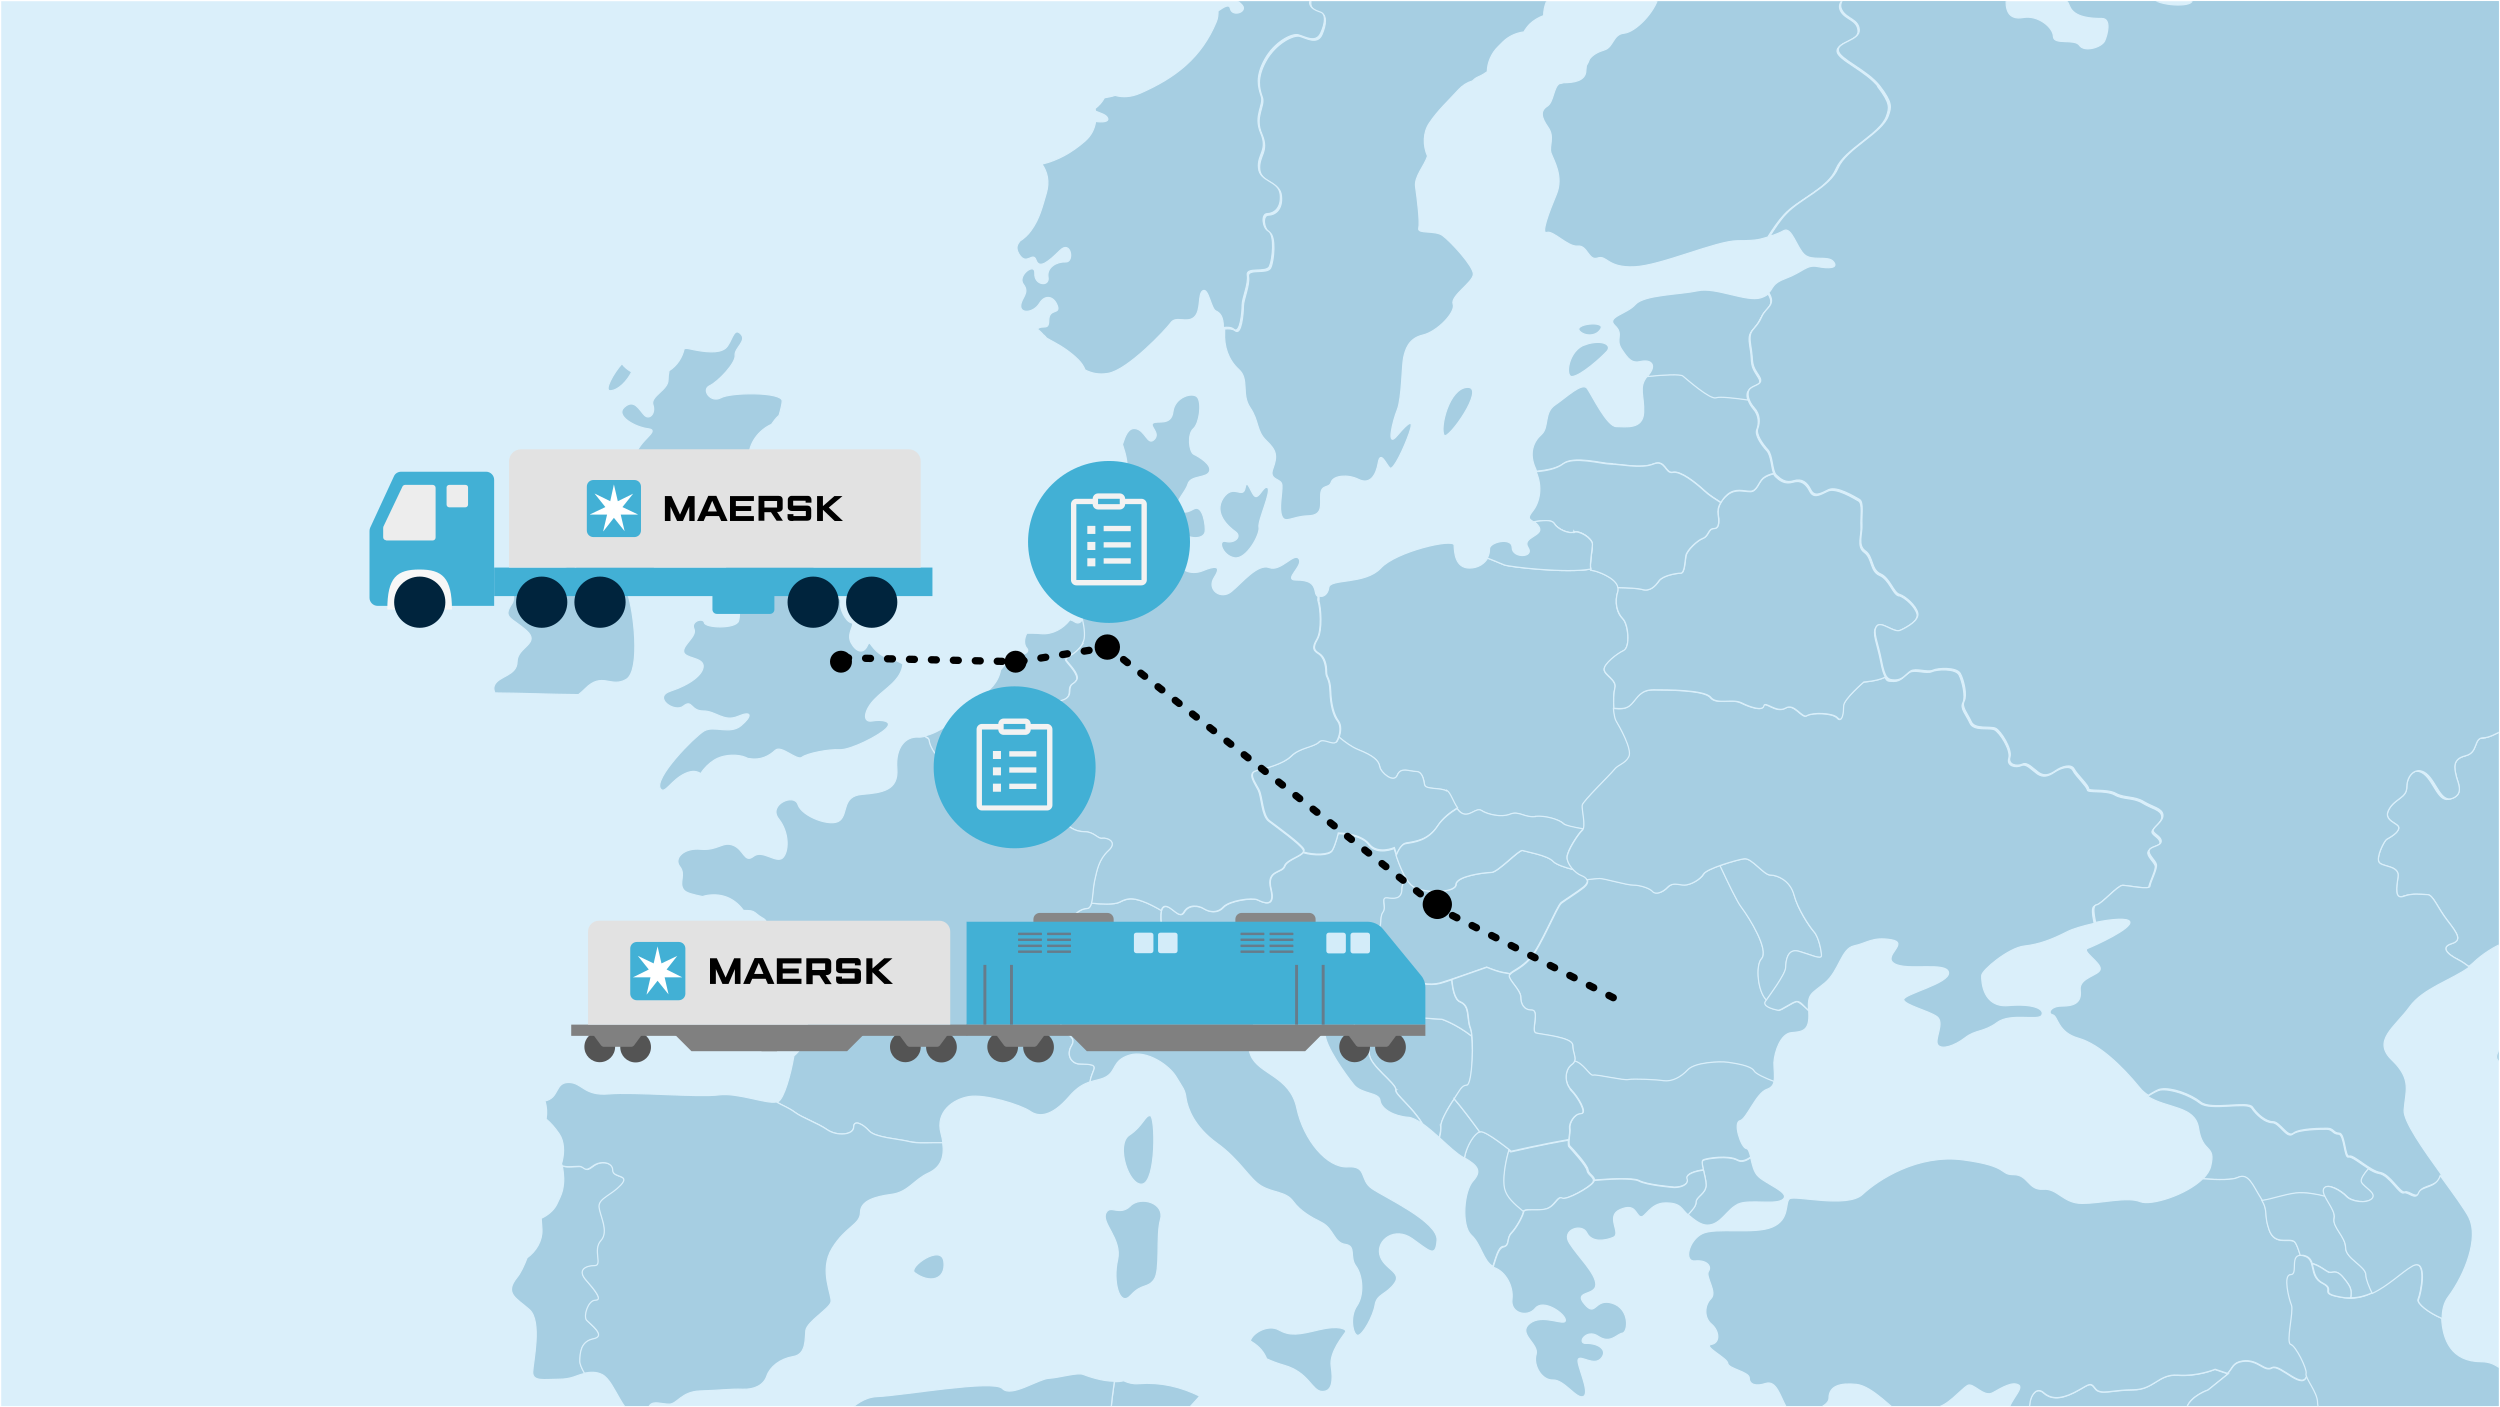 <?xml version="1.0" encoding="UTF-8"?>
<svg id="Layer_1" xmlns="http://www.w3.org/2000/svg" xmlns:xlink="http://www.w3.org/1999/xlink" version="1.1" viewBox="0 0 1025 577">
  <!-- Generator: Adobe Illustrator 29.3.1, SVG Export Plug-In . SVG Version: 2.1.0 Build 151)  -->
  <defs>
    <style>
      .st0, .st1 {
        fill: none;
      }

      .st2 {
        fill: gray;
      }

      .st3 {
        fill: #545454;
      }

      .st4 {
        fill: #e2e2e2;
      }

      .st5 {
        fill: #667c8b;
      }

      .st6 {
        clip-path: url(#clippath-1);
      }

      .st7 {
        fill: #00243d;
      }

      .st8 {
        fill: #fff;
      }

      .st9 {
        fill: #d3ecf9;
      }

      .st10 {
        fill: #878787;
      }

      .st11 {
        fill: #42b0d5;
      }

      .st12 {
        fill: #f7f7f7;
      }

      .st13 {
        fill: #f2f2f2;
      }

      .st1 {
        stroke: #000;
        stroke-dasharray: 2 7;
        stroke-linecap: round;
        stroke-linejoin: bevel;
        stroke-width: 3px;
      }

      .st14 {
        fill: #a6cee2;
        stroke: #daeffa;
        stroke-miterlimit: 10;
        stroke-width: .5px;
      }

      .st15 {
        fill: #ededed;
      }

      .st16 {
        fill: #daeffa;
      }

      .st17 {
        clip-path: url(#clippath);
      }
    </style>
    <clipPath id="clippath">
      <rect class="st0" x=".5" y=".5" width="1024" height="576"/>
    </clipPath>
    <clipPath id="clippath-1">
      <rect class="st0" x="-33.1" y="-65.2" width="1621.7" height="1041.1"/>
    </clipPath>
  </defs>
  <g id="Layer_11" data-name="Layer_1">
    <g class="st17">
      <g class="st6">
        <g>
          <rect class="st16" x="-33.1" y="-23.8" width="1220.8" height="648"/>
          <g>
            <g>
              <path class="st14" d="M493.2,627.4c0-2.9-3.5-7.8-5.6-5.1s-9.7.4-10.6-5.1c-.9-5.6,5.1-5.4,10.9-10.5,5.7-5.1,6.7-15,.7-20.3-6-5.4-1.7-8.3,2.6-13.2.2-.3.5-.6.7-.8-7.8-3.8-15.9-5.8-25.1-5.1-2.2.2-4.2-.3-6.1-1.2-1.2.3-2.4.4-3.8.4-1.3,8.9-2.6,20-.5,23.6,3.1,5.4-1,14.3-4.3,16.1s-5.8,9.8-9,9.8-.2,13.4,5.4,16.1c5.6,2.7,5.5,7.1,5.5,9.8s8,5.4,10.4,8.9c2.4,3.6,6.1,20.5,6,26.8,0,1.6.4,2.9,1.1,4,2.1-1.6,4.7-3.4,5.8-5.5,1.9-3.8,3.4-10.3,2.6-12.1s-.5-4.9,1.3-6.7,9.3-10.3,10.7-10.9c1.4-.7,6.1.2,5.9-4.7,0-2,.2-5,.5-7.9-3.2-2.3-5.2-5.1-5.2-6.4h.1Z"/>
              <path class="st14" d="M317.4,620.6c0,5.9-2,13.3.7,13.8s4.8,7.9,5.2,10.3c.4,2.5-.5,5.9-3.2,5.9s-20-2-20.1,1c0,3-4.1,5.4-8.1,5.4s-4-1-4.5,3.9.7,9.4-1.9,9.4-2.3,3.9-6.3,4.4-10.2-.5-10.3,3.9c0,4.4-2.8,7.9-7.3,8.9s-12-1-12.1,3c0,3.9-5.8,1-9,2.9-3.2,2-21.6,13.8-22.1,15.8-.2,1,0,10.7,0,20.6.4.9,1.2,1.8,2.6,2.7,6.7,4.2,127.3,93.4,131.1,97.7,3.8,4.2,8.4,13.8,8.4,13.8,0,0,8.6,1.1,15.3,5.3,6.7,4.3,6.5,15.9,6.5,15.9,0,0,8.7-2.1,13.5-3.2,4.8-1.1,21.3-7.4,21.3-7.4l25.3-22.3,59.3-40.4h.1c-1.7-7.1-3.6-12.9-6.7-12.9s-6-3.3-10-3.3-9-2.2-9.5-6.1c-.4-3.9,1.6-6.7-1.3-11.7s-5.9-7.2-5.9-9.5,5.2-6.6,6-7.5-2-4.5-1.9-6.9c0-2.5-1.9-6.7.1-9.4,2.1-2.7,3.3-5.4,1.2-10.3-2.1-4.9,3.2-9.4.7-15.9s-6.5-11.6-6.1-13.8c.2-1,1.5-2,3.1-3.2-.7-1.1-1.2-2.4-1.1-4,0-6.3-3.7-23.2-6-26.8-2.4-3.6-10.4-6.3-10.4-8.9s.1-7.1-5.5-9.8-8.6-16.1-5.4-16.1,5.8-8,9-9.8c3.3-1.8,7.4-10.7,4.3-16.1-2.1-3.6-.8-14.7.5-23.6-5.4,0-11.2-2.2-12.8-2.8-2.4-.9-9.5,1.3-14,1.6-4.4.2-15.5,8-19.1,4.2s-40.9,2.9-51.4,3.3c-10.5.5-15.2,12.5-21.4,12.5s-16.3,5.8-21.6,12.3c-1.5,1.8-3.3,2.5-5.2,2.5.8,2,1.5,3.7,2.2,4.7,3.1,4.4,3.9,9.8,3.8,15.7v.3Z"/>
              <path class="st14" d="M829,615.5c-2.1,2-7.3,9.3-10.7,15.9l.7.3,1,5.4,12.3,7.2s9.3-7.2,13.1-7.7c3.8-.6,47.4-26.2,47.4-26.2,0,0,3.9-6.6,3.4-9s-.9-8.9,1.3-11.9-2.6-7.8-.9-12.5c1.7-4.8,8.7-7.1,8.7-7.1l8.2-6.6-5.4-1.8s-7.1,3-15.2,2.4c-8.1-.6-9.8,6-18.4,6s-13.5,2.4-15.6-.6-2.7-1.2-8.7,1.8-9.8,2.4-12.4,0c-2.7-2.4-4.9.6-5.5,3.6-.5,2.8,0,9.2-8.3,10.5-.6,2.8-1.6,5.6-.2,7.6,2.1,2.9-.5,6.4-1.2,11.2,10.7-.5,9,9.3,6.4,11.8v-.3Z"/>
              <path class="st14" d="M917.3,482.9c4.5-2.2,6,3.1,9.6,8.5.2.4.4.7.6,1,5-.8,8.8-2.4,13.9-3.1,3.7-.5,8.4.4,12.1,1.4-.7-1.3-1-2.5-.6-3.3,1.3-2.7,7.3.9,9.3,3.1s8.4,3.1,10.5.9-3.2-4.5-4.3-6.7c-.6-1.1,1-3.4,2.8-5.5-3.5-2.2-7.1-5.2-8.3-4.8-1.8.7-1.7-9.4-4.1-9.4s-2.4-2-4.8-2-11.5,0-14,2-5.4-4.7-8.4-4.7-6.6-3.3-8.4-6c-1.8-2.7-17,1.3-21.2-2s-12-6-16.3-5.4c-1.1.2-3,1.2-5.2,2.6,7.9,5.1,19.5,3.8,20.9,13,1.6,10.7,7.2,6.5,5,15.6-.4,1.8-1.6,3.6-3.2,5.2,6.3.5,12.2.5,14.3-.5h-.2Z"/>
              <path class="st14" d="M939.5,551.2c-2.2-.6,1.3-13.7.3-16.1-1-2.4-3.6-12.5-.3-12.5s-.2-7.3,3.7-7.8c-.8-2.6-1.6-4.9-2.4-5.6-2-1.8-8.1,1.8-10.4-4.9-2.3-6.7,0-7.6-3.4-13s-5.1-10.7-9.6-8.5c-2.1,1-8,1-14.3.5-6.7,6.6-21.1,11.1-25.5,9.4-5.4-2.2-16,.7-23.9.7s-10-6.3-16.1-5.8c-6.1.4-6-6-12-6s-1.4-3.4-20.3-6c-19-2.7-35.5,8.3-41.7,14.1-6.2,5.8-27.9.2-29.9,1.8-2,1.6.3,8.5-7.1,11.6-7.3,3.1-23.2,0-28.7,2.7s-7.7,11.6-3,11.2c4.7-.5,7,2,5.6,4.2-1.5,2.2,3.7,8.5,1,11.2s-3,7.8.2,10.5,3.7,7.6,0,8.3c-3.9.7,6.6,5.6,6.7,7.8.2,2.2,8.8,3.4,8.8,6s2.6,3.6,6.8,2.2c4.3-1.3,5.8,5.1,8.3,9.6,2.6,4.5,17.6,1.3,17.6-3.6s4.5-6.3,11.2-5.6,15.2,10.7,18.4,12.1c3.2,1.3,9.9-2.7,14.2-2.7s10.4-7.4,12.9-8.9c2.4-1.6,6.6,5.1,10.5,2.9,3.9-2.2,8.1-4.7,10.6-3.1,2.4,1.6-6,8.5-3.8,12.1.9,1.4.6,3.2.2,5.1,8.4-1.3,7.7-7.7,8.3-10.5.6-3,2.8-6,5.5-3.6s6.4,3,12.4,0,6.6-4.8,8.7-1.8c2.1,3,7,.6,15.6.6s10.4-6.6,18.4-6c8.1.6,15.2-2.4,15.2-2.4l5.1,1.7c2.1-2.1,2-4.5,6.2-5.1,6.5-.9,8.8,4.5,12.1,2.7s13.3,10.4,14.4,2.5c.6-1.8-4.1-11.3-6.3-11.9h-.1ZM712.8,493.6c4.9-2,15.7.7,18.4-2s-6.8-6-10.2-9.2c-2-1.8-2.6-5.2-3.2-7.8-1.6,1.2-3.7,2.2-5.5,1.1-3.6-2-12.4-.7-13.9,0s1.1,6.4,1.1,10.1-4,4.7-4.1,7c0,1.8-1.5,3-3.3,5.2,2.6,2.2,5.2,4.3,7.9,4.3,5.7,0,8-6.7,12.9-8.7h-.1Z"/>
              <path class="st14" d="M540.7,246.3c.9,2.7,1.6,12.1-.5,15.7-2.2,3.7-1.3,4.7.8,6s3,4.7,2.9,7.4c0,2.7,1.5,2.3,1.7,8s1.4,9.7,3.1,12.1c1.4,1.8,1.1,4.7.3,6.8,2.5,2.1,5.3,4.1,7.8,5.1,6.3,2.5,8.5,4.5,8.9,7s5.8,7,7.2,3.5,5-1.5,7.7-1.5,3.1,3.5,3.5,5.5,6.8,1,9,2.5,3,7,6.2,9c3.1,2,5.9-2.5,8.2-1,2.2,1.5,8.1,3,11.7,1.5,3.6-1.5,5.8,1.5,10.4,1,4.5-.5,10.4,1.5,11.7,3,.7.8,4.5,1.6,8,2.1.9-2-.7-8.4-.4-9.9.3-1.7,11.1-12.1,13-14.4s4.6-2.3,6.1-5.4c1.6-3-4-12.7-5.2-14.7s-1.7-10-.7-13.4c1-3.3-4.5-5.4-4.4-7.7,0-2.3,5.3-6.4,8-7.7,2.7-1.3,2-10.7-.4-13.1-2.4-2.3-3.5-6.7-1.9-11.4s-9-8.4-10.5-8.4-.4-.3-.5-.7c-9.5,1.9-33.7-.9-35.5-1.7-1.2-.5-4.2-1.7-6.9-2.8-1.2,2.2-3.8,4.2-7.5,4.2-5.9,0-6.2-6.5-6.3-9.4s-23.7,2.5-30.1,9.4c-6.4,6.9-20.9,4.2-21.3,8-.3,2.8-2.5,4.2-4,3.4,0,.7,0,1.3,0,1.8v.2Z"/>
              <path class="st14" d="M590.8,461.8c-.5-3,8.4-16.8,10.6-16.8s2.7-13.3,2-20.2c-6.7-5.1-12.2-6.9-12.2-6.9,0,0-18.1-1-21.1-2.3s-6.1,4.3-8.8,2-6.7.7-6.1,4c.5,3.3,6.2,5.3,6.2,10.3s11.3,12.3,10.9,15c-.2,1.9,6.8,7,10.9,13.8,2.2,1.6,4.6,3.6,6.9,5.7.5-2.2.8-3.9.6-4.7h0Z"/>
              <path class="st14" d="M572.3,446.9c.3-2.7-11-10-10.9-15,0-5-5.6-7-6.2-10.3-.6-3.3,3.4-6.3,6.1-4,2.7,2.3,5.8-3.3,8.8-2s21.1,2.3,21.1,2.3c0,0,5.6,1.8,12.2,6.9,0-1.4-.3-2.5-.6-3.2-1.6-4.2,0-9-4.2-10.8-2.2-.9-3.1-5.2-3.4-9.1-2.1.7-3.8,1.3-4.7,1.5-3.6,1-11.3.5-13.9-3.5-2-3-8.2-7.3-11.2-9.4-1.3,1.2-6.2,5.8-8.3,6-2.4.3-1,7.4-3.5,7.4s-4.3,4.7-5,6.7c-.6,2-6-1.3-8.5-.3-1.7.7-6.9,1.6-9.7,2.1.4,3.1.2,6.4,2.4,6.4,3.6,0,10.3-.4,10.4,4.9,0,5.4,8.6,17.2,11.8,21.2s10.5,3.1,10.8,6.5c.4,3.4,5.6,6.5,11.6,6.9,1.6.1,3.6,1.2,5.7,2.6-4.1-6.9-11.1-11.9-10.9-13.8h.1Z"/>
              <path class="st14" d="M616.2,511.2c3-.7,1.3-3.3,3.4-5.7,2.2-2.3,4.7-7,5-8.7,0-.2.2-.3.3-.4-4.1-3.4-6.9-5.9-7.8-9.4-.9-3.6.2-10.6,1.7-15.7-2.3-1.8-9.5-7.4-11.7-7.4s-5.8,5.5-6.7,10.8c5.3,3.1,7.3,5.3,3.6,9.4-3.9,4.2-4.9,18.5-.8,22.3,4,3.6,5,10.8,8.9,12.8,1.2-3.6,2.1-7.7,4.1-8.2v.2Z"/>
              <path class="st14" d="M561.2,346.3c-3.5-4.5-12.6-4.5-12.6-4.5,0,0-1,4.5-2.4,7-1.2,2.1-7.7,2.1-11.9.8-1.2,1.7-6.7,3.1-7.5,5.6-1,3-7.6,1.3-5.6,9.4,2,8-3.4,5.4-5.5,4.4s-11.5.3-14,3-5.8,2-7.9.7-6.3-2-8.2,1.3c-1.9,3.4-5.1-2.7-7.8-2.3-2.7.3-1.6,6.7-1.6,8s4.2,5.4,6.9,4c2.7-1.3,6.1.3,8.5,2s7-1.3,8.5-3,10-1.7,10.9-1.7,1.1,5.4,2.6,6.4,7.3,1.7,12.4,2c5.1.3,12.7,3,15.1,3s6.4-4.7,11.9-4.7,8.5-3.7,9.5-3.3h0c.4-1.9,1.1-3.4,2.3-3.6,2.2-.3.7-4.5,2.3-6.6s-1.2-6.3,1.7-5.9c2.8.4,6,.7,6.1-3.8,0-1.5.8-2.9,1.9-4-3-4.8-5.2-12.6-5.2-12.6,0,0-6.8,3-10.4-1.5h0Z"/>
              <path class="st14" d="M648.6,358.8c-1-.4-2.2-1.2-3.2-2.2-3.8-.9-7.4-2.2-8.5-3.4-2.2-2.5-11.2-4-12.6-4.5-1.3-.5-10.1,9-12.8,9s-14.5,1.5-14.5,5-14.5,4-18.5,0c-.6-.6-1.2-1.5-1.8-2.4-1.1,1.1-1.9,2.5-1.9,4,0,4.5-3.2,4.2-6.1,3.8-2.8-.3,0,3.8-1.7,5.9-1.6,2.1,0,6.3-2.3,6.6-1.2.2-1.8,1.7-2.3,3.6.9.5,3.2,5.6,3.2,5.6,0,0,0,.1-.3.3,3,2,9.2,6.4,11.2,9.4,2.6,4,10.3,4.5,13.9,3.5,3.6-1,19.1-6.5,19.1-6.5,0,0,3.6,1.5,5.8,2,.5.1,2,.4,3.8.7,1.1-1.3,4.5-2.3,8.2-6.4,4.3-4.7,11-21.4,12.8-22.8,1.8-1.3,6.7-4.4,9.2-6.4,2.4-2,1.9-4-.8-5v.2Z"/>
              <path class="st14" d="M593.1,324.3c-2.2-1.5-8.6-.5-9-2.5s-.8-5.5-3.5-5.5-6.3-2-7.7,1.5-6.8-1-7.2-3.5-2.6-4.5-8.9-7c-2.5-1-5.3-3-7.8-5.1-.2.6-.5,1.2-.7,1.6-1.2,2-5.4-1.7-7.3.3-1.9,2-7.9,2.3-11.3,5.7-3.4,3.4-10.4,5-14.3,6-4,1-.7,5,.8,8s1.4,10.4,4.3,12.7c3,2.3,12.9,9.4,14.1,11.7.2.4,0,.8-.2,1.1,4.2,1.3,10.7,1.3,11.9-.8,1.4-2.5,2.4-7,2.4-7,0,0,9,0,12.6,4.5s10.4,1.5,10.4,1.5c0,0,.4,1.3.9,3,1-2.5,2.3-4.6,3.9-4.9,3.8-.6,9.3-1.2,13.1-7.2,2-3.1,5.3-5.6,8-7.2-1.8-2.5-2.7-6-4.4-7.2v.3Z"/>
              <path class="st14" d="M629.5,334.8c-4.5.5-6.7-2.5-10.4-1-3.6,1.5-9.5,0-11.7-1.5s-5,3-8.2,1c-.7-.4-1.3-1.1-1.8-1.8-2.7,1.7-6,4.1-8,7.2-3.9,6-9.3,6.6-13.1,7.2-1.6.3-2.9,2.4-3.9,4.9,1.2,3.5,3.4,9.3,6,11.9,4,4,18.4,3.5,18.5,0,0-3.5,11.8-5,14.5-5s11.4-9.5,12.8-9c1.4.5,10.4,2,12.6,4.5,1.1,1.2,4.8,2.5,8.5,3.4-1.6-1.5-2.8-3.6-2.8-5.2,0-2.7,4.7-9.7,6.2-11.1,0-.1.2-.3.3-.5-3.5-.6-7.3-1.4-8-2.1-1.3-1.5-7.2-3.5-11.7-3h.2Z"/>
              <path class="st14" d="M254.8,485.9c4-4.4-3.4-2.7-3.4-6s-4.9-4.4-8.3-1.6c-3.5,2.7-2.5,0-5.4,0s-5.4.5-7.1-.3v.2c.6,3.8.8,6.2,0,9.9-.5,2-1.5,3.9-2.4,5.8-1.3,2.5-3.7,4.4-6.3,5.6.1,1.5.2,3,.3,4.6.2,4.7-2.4,8.9-6.1,11.6-1.3,3.4-2.7,6.3-4.1,8-5.4,6.7-.3,8.5,5,13.2,5.4,4.7,1.5,21.7,1.4,25.7,0,4,4.8,2.9,10.5,2.9s7.2-1.6,10.9-2.4c-1.1-1.9-1.9-3.7-1.9-4.9,0-3.3.1-8.2,5.6-9.2,5.4-1.1-1.4-6-2.8-7.6-1.4-1.6.6-8.2,3.6-8.2s0-3.8-3.8-8.2c-3.9-4.3,0-6,3.5-6s-.9-6.5,2.6-10.3-.8-10.9-.8-14.1,5-4.3,9-8.7Z"/>
              <path class="st14" d="M444.2,263.6c1.2-1.9.8-5.9-.2-10.2-.6,1.6-1.7,2.7-3.5,1.5-.5-.4-1.2-.6-1.8-.8-2.8,3.6-7.1,6.1-11.8,5.7-2-.2-3.9-.2-5.9-.2-1.2,2.2-1.3,4.8,0,6.2,1.9,2.3-3.9,3.6-5.9,1.6-.6,1.2-1.2,2.4-1.9,3.5-.6.9-1.8,2.5-3,3.8-.8,4.9-4.6,9-9.2,11-1.8,4.4-6.9,8.2-10.5,10.5-.7.5-1.4.9-2.2,1.4,2.2,1.1,4,1.9,4.8,1.9,3.7,0,10.5-2,13.1-4.8,2.5-2.7,6.8-1.4,9.2,1.4,2.4,2.7,6.1,3.4,9.8,7.5.9,1.1,1.9,2,2.9,2.9.4-2.9.6-8.6,1.7-11.6,1.3-3.1-1.1-7.1.9-7.1s7.7,0,7.7-4,1.7-2.7,2.9-4.9c1.2-2.2-3.5-6.7-4.3-8s3.7-1.8,7-7.1l.2-.2Z"/>
              <path class="st14" d="M428.8,320.7c-2.7,1.7-5.2,5.2-5,12.8,2.6,0,6.3.3,9,1.1-.5-8.3-3.4-10.8-4.1-12.5-.2-.5-.1-.9.1-1.4Z"/>
              <path class="st14" d="M380.9,303.9c.3,2.3,3.5,8,4.8,5.7s4.2,3,6.9,4.7c2.7,1.7,8.1,3.7,8.4,5.7s1.1,6.4,3.9,5c2.8-1.3,6.2-6,6.1-3.4,0,2.7.8,7.7,3.8,7s3.9,5.7,6.9,5c.6-.1,1.3-.2,2.2-.2-.3-7.6,2.3-11.2,5-12.8.6-1.3,2.5-2.7,2.8-4.4.4-2.2-3.9-6.7-3.5-9.4v-.5c-1-.9-2-1.8-2.9-2.9-3.6-4.1-7.3-4.8-9.8-7.5-2.4-2.7-6.7-4.1-9.2-1.4s-9.3,4.8-13.1,4.8-2.6-.8-4.8-1.9c-2.9,1.9-6.1,3.6-9.2,4.3.6.9,1.6.4,1.7,2v.2Z"/>
              <path class="st14" d="M729.2,414.1c-2.8-.4-6.4-1.8-5.2-3.6,0-.1.2-.3.4-.5-3.7-3.4-4.6-14.3-2.1-17,3.1-3.4-4.7-16.4-8.3-21.2-1.7-2.2-5.3-9.7-8.7-17-3.2,1.2-6.1,2.4-6.7,3.5-1.3,2.2-5.3,4.5-7.8,4.5s-4.8-1.3-6.9.9c-2.1,2.2-4.9,3.1-6.1,1.8-1.2-1.3-5.2-2.7-8-2.7s-11.7-2.7-13.7-2.7-3.2.2-5.3.5c.4,1,0,2.1-1.4,3.3-2.5,2-7.4,5-9.2,6.4-1.8,1.3-8.5,18.1-12.8,22.8-4.3,4.7-8.3,5.4-8.6,7-.3,1.7,4.8,6,4.7,8.7,0,2.7,1.1,5.4,4.5,5.4s-.4,8.7,1.7,9.4c2.1.7,15.1,1.7,15.1,5s1.4,4.8.7,6.6c3.7.7,6.3,6.2,7.7,5.8,1.6-.4,12.5,2.2,14.5,1.8,2-.4,11.3,0,14.5.5,3.2.4,6.9-1.3,9.8-4.5,2.9-3.1,13-3.6,16.2-3.1s9.7,1.4,10.9,3.6c.6,1.2,4.4,2.9,8.2,4.3.5-2.2,0-5.1,0-7.9.3-4.7,2.8-11.8,7.1-12.3,4.3-.4,7.7-.4,7.2-8.3v-.7c-2.1-2-4.1-3.7-4.8-3.7-1.6,0-6.5,3.8-7.7,3.6v-.2Z"/>
              <path class="st14" d="M735.6,366.8c-1.5-5.8-6.7-8-9.6-8s-7.6-7.1-10.8-6.7c-1.8.2-6.1,1.4-10,2.8,3.4,7.3,7,14.8,8.7,17,3.6,4.8,11.5,17.7,8.3,21.2-2.5,2.7-1.6,13.6,2.1,17,1.8-2.5,7.9-10.8,7.9-13.3s.5-8,5.4-6.7c4.8,1.3,9.2,3.6,9.3,1.8,0-1.8-1.1-7.6-3.1-9.8-2-2.2-6.7-9.4-8.2-15.2h0Z"/>
              <path class="st14" d="M708.2,435.5c-3.2-.4-13.3,0-16.2,3.1s-6.5,4.9-9.8,4.5c-3.2-.5-12.5-.9-14.5-.5-2,.5-12.9-2.2-14.5-1.8-1.4.4-4-5.1-7.7-5.8-.2.5-.5,1-1.1,1.4-2.8,2-3.2,7.4-.2,10.4s6.8,9.7,4.1,9.7-4.9,4-4.6,6c.3,2-1,6.4,0,7.4s7.2,7.7,7.4,9.7c.2,1.8,2.8,2.7,2.6,4.2,5.1-.4,15.9-1.1,18.3.2,3.2,1.8,14.5,2.7,14.5,2.7,3.2,0,6.1-1.3,5.3-3.6-.7-1.9,3.6-3.1,6.6-3.5-.5-2.1-.8-3.8,0-4.1,1.5-.7,10.3-2,13.9,0,1.8,1,3.9,0,5.5-1.1-.5-1.9-.9-3.4-1.8-3.5-2.2-.4-5.5-10.7-2.6-11.4,2.8-.7,6.6-11.4,11.1-12.9,1.8-.6,2.6-1.8,2.9-3.2-3.8-1.4-7.6-3.2-8.2-4.3-1.2-2.2-7.6-3.1-10.9-3.6h0Z"/>
              <path class="st14" d="M624.9,496.4h0c0-.1.3-.2.5-.3h0c.2,0,.5,0,.8-.1h0c1.2-.1,2.8,0,4.4,0h1.8c.5,0,.9-.1,1.4-.3,3.6-1,4.6-5.4,6.4-4.4,1.8,1,11.6-4.5,12.8-6.5.2-.2.2-.5.3-.7.2-1.5-2.4-2.5-2.6-4.2-.3-2-6.5-8.7-7.4-9.7-.2-.2-.3-.6-.3-1h0v-1.7c-9.5,1.5-23.6,4.8-23.6,4.8,0,0-.3-.3-.8-.6-1.5,5.1-2.6,12.1-1.7,15.7.9,3.5,3.7,6,7.8,9.4v-.4Z"/>
              <path class="st14" d="M859.1,371.6c2.1-.3,8.6-8,10.7-8s11.2,2,11.2.3,3.2-7.4,2.6-9c-.6-1.7-3.6-4-2.9-5.7.6-1.7,4.9-1.7,4.9-3.7s-3.3-3-3.3-4.4,4.3-3.7,4-6.4c-.3-2.7-3.9-3-7.8-5.4-3.9-2.4-7.9-1.3-11.5-3.4-3.6-2-11.2-.7-11.2-2s-4.8-5.7-5.9-8c-1.2-2.3-5.1-1-7.6.7s-4.6,2.3-7,.7c-2.4-1.7-4.5-4.4-6.6-3.4s-6.1.3-5.1-3c1-3.4-3.8-10.7-5.9-11.7-2.1-1-8.5.7-10-2.7-1.5-3.4-4.2-6-2.9-8.4,1.2-2.3-.2-8.7-1.6-11.4-1.5-2.7-9.1-2.3-11.2-1.3-2.1,1-7-1-9.1.3s-3.4,3.7-6.4,3.7-2.8-.3-3.7-1.7c-3.3,1.6-8.8,2-8.8,2,0,0-8.2,7.1-8.3,9.8,0,2.7-.5,7.2-2.5,4.9-2-2.2-10.5-2.2-12.5-.9-2,1.3-5.2-5.4-8.8-3.1-3.7,2.2-8.4-3.1-8.9-.9-.4,2.2-5.7.5-9.3-1.3s-10.1.9-12.5-2.2-18.1-3.1-23.4-3.1-6.5,3.1-9,5.8c-2.2,2.4-4.8,1.9-7.3,1.8.2,2.3.6,4.3,1.1,5.1,1.2,2,6.8,11.7,5.2,14.7s-4.3,3-6.1,5.4c-1.9,2.3-12.6,12.7-13,14.4-.3,1.7,1.7,9,0,10.4-1.5,1.3-6.2,8.4-6.2,11.1s3.2,6.4,5.9,7.4c1.1.4,1.9,1,2.2,1.7,2.1-.3,4.1-.5,5.3-.5,2,0,10.9,2.7,13.7,2.7s6.9,1.3,8,2.7c1.2,1.3,4,.4,6.1-1.8,2.1-2.2,4.5-.9,6.9-.9s6.5-2.2,7.8-4.5c1.2-2.2,13.4-5.8,16.7-6.3,3.2-.4,8,6.7,10.8,6.7s8,2.2,9.6,8c1.5,5.8,6.3,13,8.2,15.2,2,2.2,3.1,8,3.1,9.8s-4.4-.4-9.3-1.8c-4.8-1.3-5.3,4-5.4,6.7,0,2.7-7.1,12.1-8.3,13.9s2.4,3.1,5.2,3.6c1.2.2,6.1-3.6,7.7-3.6s2.6,1.7,4.8,3.7c-.4-7,1-6.6,6.7-11.3,5.9-4.9,6.7-14.1,12-15.2s7.5-3.8,15.2-2.5-3.9,6.7,1.3,9.8c5.2,3.1,21.4-.9,22.2,3.6.7,4.5-18.7,8.9-18.4,11.2.4,2.2,10.2,4.5,13.6,6.9,3.4,2.5-1.2,9.4.4,11.6,1.6,2.2,6.9.4,11.2-2.9,4.3-3.4,7.7-2.2,13.2-6.3,5.5-4,16.8-.5,18.2-2.9,1.4-2.5-3.2-4.9-13.7-4s-11-10-10.9-12.3c0-2.2,11.1-11.4,17.4-12.1,6.3-.7,11.4-2.7,17.5-5.8,2.5-1.3,6.8-2.5,11.2-3.5-.6-3.2-1.4-6.9.4-7.2v.2Z"/>
              <path class="st14" d="M778.4,244.3c-2.4-.7-3.8-6.7-7.8-8.4-3.9-1.7-2.9-7-6.2-9.4-3.3-2.3-1.1-7-1.4-10.7-.2-3.7.8-9.4-1-10.4s-9.3-5.7-12.7-4-5.8,3-7.3,0-3.6-4.7-6.9-3.7c-3.4,1-5.5-.7-7.2-2.3-.3-.3-.5-.7-.7-1.1-1.3.3-3.1.9-4.3,1.9-2.1,1.8-2.5,5.4-5.3,5.4s-6-1.3-9.3,1.3c-3.3,2.7-4.1,5.8-3.8,8,.4,2.2.7,5.8-1.7,5.8s-2.1,3.1-4.5,4-6.5,4.9-7,7.1c-.4,2.2-.5,7.2-2.1,7.2s-7.3.9-8.9,3.1c-1.6,2.2-3.7,4.5-6.9,3.6-1.6-.5-6.1-.7-10-.8,0,.4,0,.9,0,1.3-1.6,4.7-.4,9,1.9,11.4,2.4,2.3,3.2,11.7.4,13.1-2.8,1.3-8,5.4-8,7.7s5.4,4.4,4.4,7.7c-.5,1.9-.6,5.3-.4,8.3,2.6.1,5.1.6,7.3-1.8,2.5-2.7,3.7-5.8,9-5.8s21,0,23.4,3.1,8.9.5,12.5,2.2c3.6,1.8,8.8,3.6,9.3,1.3.4-2.2,5.2,3.1,8.9.9s6.8,4.5,8.8,3.1c2-1.3,10.5-1.3,12.5.9,2,2.2,2.5-2.2,2.5-4.9s8.3-9.8,8.3-9.8c0,0,5.5-.3,8.8-2-.7-1.2-1.3-3.1-1.9-6.3-1.4-7.4-3.7-11.7-1.9-14.1,1.9-2.3,6.9,3,9.7,1.7s7.6-4,7.1-7c-.6-3-5-7-7.5-7.7h0Z"/>
              <path class="st14" d="M660.6,190.2c3.7,0,12.3,2,17.3,0,5-2.1,4.9,4.1,8,3.4,3.1-.7,9.2,4.1,12.9,7.5,1.9,1.8,4.3,3.3,6.8,4.9.6-1.1,1.4-2.2,2.7-3.3,3.3-2.7,6.5-1.3,9.3-1.3s3.3-3.6,5.3-5.4c1.2-1,2.9-1.6,4.3-1.9-1-2.5-1-7.3-2.8-9.3-2.1-2.3-5.1-6.4-4.1-8.7.9-2.3,1-5.7-1.4-8.4-1-1.2-1.8-2.5-2.2-3.9-4.9-.7-11.5-1.5-13-.9-2.4.9-12-7.6-13.6-8.9-1-.9-8.2-.4-14.7.2-3.8,4.6-1.2,7.9-1.5,14.9-.3,7.1-7.4,5.8-11.2,5.8s-9.9-12.7-11.9-15.6c-2-2.9-8.6,3.6-13.2,6.7-4.7,3.1-2.4,9.2-5.6,12.1-3.3,2.9-5.4,7.8-2.3,14.3,0,.3.2.5.3.8,4.1-.4,8.4-1.2,10.9-3.1,4.4-3.4,16.1,0,19.8,0h0Z"/>
              <path class="st14" d="M637.3,214.8c1.5,2.3,6.3,4.4,8.1,3.4s7.5,2.3,7.5,5-1.7,10.7-.2,10.7,10.1,3,10.6,7c3.9.1,8.4.3,10,.8,3.2.9,5.3-1.3,6.9-3.6,1.7-2.2,7.3-3.1,8.9-3.1s1.7-4.9,2.1-7.2c.4-2.2,4.6-6.2,7-7.1,2.4-.9,2.1-4,4.5-4s2.1-3.6,1.7-5.8c-.2-1.4,0-3.1,1.1-4.8-2.6-1.7-4.9-3.1-6.8-4.9-3.7-3.4-9.8-8.2-12.9-7.5-3.1.7-3-5.5-8-3.4-5,2-13.6,0-17.3,0s-15.4-3.4-19.8,0c-2.5,1.9-6.8,2.8-10.9,3.1,2.7,6.2,1.6,12.5-1.6,16.4-2.2,2.8-1,3.1.6,4.2,3.3-.3,7.1-1.1,8.3.8h.2Z"/>
              <path class="st14" d="M483,383.6c-2.8,1.3-6.9-2.7-6.9-4s-.5-4.3.1-6.3c-2.2-1.3-5.4-3-7.8-3.8-4-1.3-6-1.3-9.3.4-2.1,1.1-7.8.8-11.6.4-.4,1.3-.9,2.2-1.9,2.2-2.7,0-6.4,3-7.1,6.4-.7,3.3-7.1,6-9,12.1-1.9,6-1,8.7,1.7,5,2.8-3.7,6.1-2.3,6,.7,0,3,3.6,3.3,2.3,7.4v.2c4.2-.4,9.9-.9,11.7-.9,2.8,0,5.8-9.8,7-10.7,1.2-.9,4.3,7.2,7.5,10.3,3.2,3.1,3.7-2.7,3.7-5.4s2.9-3.6,4.9-3.1c2,.4,6.5,1.3,6.5-1.8s2.4-1.8,4.1-1.8,2.1-3.6,2.1-3.6l2.7-2.7c-2.1-1.2-4.6-2-6.8-1h0Z"/>
              <path class="st14" d="M444.2,263.6c-3.3,5.3-7.8,5.8-7,7.1.8,1.3,5.6,5.8,4.3,8-1.2,2.2-2.8.9-2.9,4.9,0,4-5.7,4-7.7,4s.3,4-.9,7.1c-1.3,3.1-1.4,9.4-1.8,12.1s3.9,7.1,3.5,9.4c-.4,2.2-3.7,4-2.9,5.8.7,1.7,3.6,4.3,4.1,12.5,1.4.4,2.5,1,3,1.8,1.8,2.7,4.8,4.7,8.7,4.7s5.4,3,7.2,2.7c1.8-.3,6.6,1.4,2.6,5-4,3.7-4.7,8-5.7,12.4-.6,2.8-.7,6.7-1.3,9.2,3.8.4,9.5.7,11.6-.4,3.3-1.8,5.3-1.8,9.3-.4,2.4.8,5.6,2.5,7.8,3.8.3-.9.7-1.6,1.5-1.7,2.7-.3,6,5.7,7.8,2.3,1.9-3.3,6.1-2.7,8.2-1.3,2.1,1.3,5.4,2,7.9-.7s11.9-4,14-3,7.5,3.7,5.5-4.4c-2-8,4.6-6.4,5.6-9.4s8.9-4.4,7.7-6.7c-1.2-2.3-11.1-9.4-14.1-11.7-3-2.3-2.9-9.7-4.3-12.7-1.5-3-4.7-7-.8-8,4-1,11-2.7,14.3-6,3.4-3.4,9.5-3.7,11.3-5.7s6,1.7,7.3-.3c1.2-2,2.2-6,.4-8.4-1.8-2.3-2.9-6.4-3.1-12.1-.2-5.7-1.7-5.4-1.7-8s-.8-6-2.9-7.4c-2.1-1.3-3-2.3-.8-6s1.4-13.1.5-15.7c-.2-.5,0-1.2,0-1.8-.5-.3-1-.9-1.1-1.9-.6-3.6-2.7-4.9-8-4.9s3.3-5.8,1.3-8.7-7.4,5.4-12.2,3.6c-4.8-1.8-11.2,6.3-15.5,9.8-4.3,3.6-10.3-.7-7-5.8s0-4.7-4.8-2.7c-4.9,2-10.7-.4-10-5.4.2-1.2-.2-2.4-.7-3.5-2.4.4-4.2.4-5.1.1-2.2-.8-7.1-1.2-12.5-1.3,1.6,2.6,3.3,5.1,2.3,7.2-1.9,3.8.9,7.4,3.4,12.9,2.5,5.6-5.7,2.5-6,6-.3,3.6-7.7-.2-10.1-1.6-2.4-1.3-10.5-.4-10.3,1.8,0,.9,0,2.1-.4,3.2,1,4.3,1.4,8.3.2,10.2h.3Z"/>
              <path class="st14" d="M770.3,35.8c-5.1-6.7-16.8-11.2-17.1-14.7-.4-3.6,9-4,8.6-8.5-.3-4.5-5.2-4.5-7.1-8-2-3.6,2.5-5.8,2.1-7.6s-6.4-2.7-6.8-4.9c-.4-2.2,4.1-1.8,3.3-4.5s-4.7-7.6-1.8-11.6,8.9,0,4.6-8.9c-4.3-8.9-11-20.1-12.6-22.8s1.7-7.2,4.2-8.9c2.5-1.8,8.6-8.5,8.7-11.2,0-2.7-7.5-9.8-9.5-11.2-2-1.3-6.5-.9-8.4-5.4-2-4.5-4-5.8-1.9-8.5s2.1-5.4,2.2-8c0-2.7,4.4-.4,5.3-4.5.4-1.8,1.6-3.8,3.1-5.5,0-3.1.4-6.3,0-8.4-.6-4.3-11.6-5.7-14.1-10.8-2.5-5-9-2.9-11.1,0-2,2.9-13.6-.7-13.7,3.6,0,4.3-8.5,5-8.6,10,0,5,3.7,13.6-2.8,12.9s-2,2.9-6,8.6-3.8-3.6-7.8-2.2c-3.9,1.4-8.4-4.3-10.4-.7-2,3.6-8.5.7-14.9-.7-6.5-1.4-9.6-11.5-14.8-12.2-3.4-.5-7.2,2.6-9.2,7.4,5,3.6,8.2,8.7,14.7,12,7.1,3.6,20,7.9,19.3,12.9s-2.8,12.2.4,14.4c3.2,2.1-.8,11.5,3,13.6,3.9,2.2,2.4,12.9-.9,12.9s.6,5.7,2.5,7.9c.9,1,1.5,3.9,1.8,7.4,4,1.1,7.5,3.3,10.9,5,5.4,2.7,4.5,6.9,4.7,11.6,0,4.7.3,7.4-2.5,5.4-2.8-2-5.9,0-7.6,6.7-1.7,6.7-9.5,14.7-14.2,15.2-4.7.4-4.3,5.8-8.2,6.9-2.3.7-4.6,1.8-6,3.7-.3.9-.8,1.9-1.3,2.7,0,.6-.2,1.2-.2,1.9,0,4.5-5.2,5.1-9.1,5.1-.6.2-1.2.3-1.8.4-2.4,1.5-2.3,7.5-4.9,9.2-3.1,2-2.5,4.7.3,8.7s.3,7.6,1.2,10.5c1,2.9,5.3,9.6,2.2,17s-6.5,16.5-3.9,15.6,8.6,6,12.6,5.6c4.1-.5,4.4,6.2,8.2,4.9,3.9-1.3,3.8,4,14.9,3.6,11.1-.4,33.7-10.7,42.6-10.7s9.1-.7,12.3-1.5c2-3.2,4.3-6.6,6.7-9.2,5.8-6.3,18-10.7,21.3-18.8,3.4-8,18-14.2,20.6-21.4,1.3-3.6,1.7-5.4-3.4-12.1h.2Z"/>
              <path class="st14" d="M974.5,688.2c1.8-2,2.1-4.9,6.3-5.5,3.3-.5,5.4,1.9,9,5.6,1.4-1.5,3.8-2.8,6-3.5-3.6-4.2-7.9-9-7.5-11.9.6-4.8-4.2-7.2-4.7-10.1-.5-3,3.4-7.7,1.2-10.1-2.1-2.4-2.6-8.3-6.3-8.9-3.8-.6-15.6-7.2-14.9-11.3.6-4.2-4.2-7.2-6.3-8.3-2.1-1.2-4.1-11.9-1.4-13.7,2.7-1.8,2.3-11.9,5.6-11.9s.6-5.4,1.8-8.9c1.1-3.6-2.6-5.4-5.3-5.4s-7.5-4.8-7.4-9c0-4.2-5.2-10.1-4.7-11.9-1.1,7.9-11.1-4.3-14.4-2.5-3.3,1.8-5.6-3.6-12.1-2.7-4.1.6-4,3-6.2,5.1h.3l-8.2,6.6s-7,2.4-8.7,7.1c-1.7,4.8,3.1,9.6.9,12.5-2.2,3-1.8,9.5-1.3,11.9s-3.4,9-3.4,9c0,0-16.2,9.5-29.7,17.1.2,2.8.5,5.4,1,7.4.8,3.3,2,9.6,3,14.8,5.2,0,6-.6,10.6,0,4.9.6,22.4,14.9,26.7,17.3,4.3,2.4,27.7,22.1,32.5,26.8,4.8,4.8,12.9,6,16.1,6s9.6,1,15.8,1.8c2-5.1,4.8-12,5.9-13.3h-.2Z"/>
              <path class="st14" d="M438.5,378.9c.7-3.4,4.3-6.4,7.1-6.4s2.2-7,3.2-11.4,1.7-8.7,5.7-12.4c4-3.7-.8-5.4-2.6-5-1.8.3-3.3-2.7-7.2-2.7s-6.9-2-8.7-4.7c-1.8-2.7-11.2-3.3-14.2-2.7-3,.7-3.9-5.7-6.9-5s-3.9-4.4-3.8-7c0-2.7-3.4,2-6.1,3.4-2.7,1.3-3.6-3-3.9-5s-5.7-4-8.4-5.7c-2.7-1.7-5.6-7-6.9-4.7-1.2,2.3-4.5-3.4-4.8-5.7-.2-1.6-1.1-1.1-1.7-2-1,.2-2.1.4-3.1.3-4.8-.2-9.2,4-8.5,13,.7,8.9-6,9.8-14.3,10.5s-5.6,7.8-9.1,10.7c-3.5,2.9-15.5-1.6-17.1-6.5-1.5-4.9-12.5,0-8,5.8,4.6,5.8,4.2,13.8,1.6,16.1-2.7,2.2-8.2-3.6-11.9-.7-3.7,2.9-3.8-2.7-8.2-4.5-4.4-1.8-6.3,2.2-13.4,1.6-7.1-.7-11.2,3.8-8.6,7.1,2.6,3.3-.5,6.5,1.5,9.4,1,1.5,4.1,2.1,7.8,2.9,2.8-.9,6-.9,8.6-.2,3.4.9,6.2,3.1,8.2,5.9,2.1.1,3.5-.3,5.4,1.4,3.4,2.9,4.2,1.1,4.3,6.7v.8c1.4,1.1,2.6,2.6,3.6,4.4s1.9,3.8,2.7,5.9c1.2.8,2.6,1.4,4.1,1.9,6.6,2,1.5,6.9,3.5,11.8.5,1.4.5,3,.2,4.7.9,2.2,1.7,4.6,2.1,6.8,1.1,5.8-.8,11.6-5.2,15.2-1.3,7.8-4.1,17.5-6.4,18.7-.2.1-.5.1-.8.2,3,1.7,6.2,3.1,7.7,4.3,2.9,2.2,9.3,4.3,13.2,7.1,3.9,2.7,10.8,2.2,10.8-1.1s3.9-1.1,6.4,1.6c2.4,2.7,11.8,3.3,16.2,4.3,3.7.9,9.2.3,14,.5-.2-1.2-.4-2.5-.8-3.9-2.3-8.7,4.9-13.9,11.5-15,6.7-1.1,21.2,3.4,25,6,3.8,2.7,9.1,2,15.9-5.8,3.4-4,6.2-5.4,8.7-6.2.2-1.8,1.1-3.5,1.6-5.1,1-2.7-3.3-2-6.3-2.3s-5.1-3.7-2.9-7.4c2.2-3.7-1.8-4-3.8-7.7-2.1-3.7,1-2.7,2.8-3.7s4.3-5,2.8-6-2.7-3.4-1.4-7.4c1.3-4-2.4-4.4-2.3-7.4,0-3-3.3-4.4-6-.7-2.8,3.7-3.7,1-1.7-5,1.9-6,8.3-8.7,9-12.1h-.2Z"/>
              <path class="st14" d="M471.6,457.4c-2.2-.2-2.9,4.2-8.6,8s-.3,20.9,5.3,20.1c5.9-.9,5.5-27.9,3.3-28.1h0Z"/>
              <path class="st14" d="M386.6,468.5c-4.9-.1-10.3.5-14-.5-4.4-1.1-13.7-1.6-16.2-4.3-2.4-2.7-6.3-4.9-6.4-1.6,0,3.3-6.9,3.8-10.8,1.1-3.9-2.7-10.2-4.9-13.2-7.1s-4.7-2.6-7.7-4.3c-4.1.9-15.8-3.9-23.6-2.9-8.3,1.1-34.7-1.3-45.1-.4-10.3.9-10.8-4.7-16.5-4.7s-3.7,6.4-9.7,7.6c.8,2.4.9,4.9.5,7.4,2,1.7,3.5,3.4,5.3,6,2.2,3.2,2.2,7.6,1.3,11.3,0,.3-.2.6-.3.9.1.3.2.6.2.9,1.7.8,5,.3,7.1.3s1.9,2.7,5.4,0,8.4-1.6,8.3,1.6c0,3.3,7.4,1.6,3.4,6-4,4.3-8.9,5.4-9,8.7,0,3.3,4.3,10.3.8,14.1s.8,10.3-2.6,10.3-7.4,1.6-3.5,6,6.8,8.2,3.8,8.2-5,6.5-3.6,8.2c1.5,1.6,8.3,6.5,2.8,7.6-5.4,1.1-5.5,6-5.6,9.2,0,1.2.8,3,1.9,4.9,2.5-.5,5-.6,7.3.6,5.6,2.9,8.6,18.5,16.3,17.4,3.2-.4,1.7-3.1,3.3-4.9,1.6-1.8,4.6-.4,7.9-.4s4.9-5.1,12.6-5.4c7.7-.2,12.6-.9,17.4-.7s8.7-1.6,10-5.4c1.3-3.8,5.4-7.1,10.8-8,5.5-.9,4.8-7.2,5.2-10.7.5-3.6,9.6-8.9,10.3-11.6.7-2.7-5.1-13,.5-22.1s11.5-9.6,11.6-14.7c0-4.7,5.8-6.5,12.7-7.4,6.9-.9,9.2-6,15.1-8.7,5-2.3,6.8-6.3,5.9-12.6h.1Z"/>
              <path class="st14" d="M387,517.3c-.9-7.6-14.9,2.3-12,4.5,6,4.5,12.9,3.1,12-4.5Z"/>
              <path class="st14" d="M519.5,408.9c3.3-1.4,7-2,8.7-1.2,1.6.7,2.1,2.5,2.3,4.5,2.8-.4,7.9-1.3,9.7-2.1,2.4-1,7.8,2.3,8.5.3.6-2,2.5-6.7,5-6.7s1-7,3.5-7.4c2.4-.3,8.6-6.4,8.6-6.4,0,0-2.3-5.4-3.2-5.7-.9-.3-4,3.3-9.5,3.3s-9.5,4.7-11.9,4.7-10-2.7-15.1-3c-1.8-.1-3.7-.3-5.5-.5-.6,5.1-1.3,12.9-1,20v.2Z"/>
              <path class="st14" d="M698.3,479.8c-3,.3-7.3,1.6-6.6,3.5.8,2.2-2.1,3.6-5.3,3.6,0,0-11.3-.9-14.5-2.7-2.4-1.3-13.2-.7-18.3-.2,0,.2,0,.4-.3.7-1.2,2-11,7.5-12.8,6.5s-2.8,3.3-6.4,4.4c-3.7,1-9.1-.3-9.4,1.3-.3,1.7-2.8,6.4-5,8.7-2.2,2.3-.4,5-3.4,5.7-2,.5-2.9,4.5-4.1,8.2.2,0,.4.3.6.3,4.4,1.6,7.8,7.4,7.1,13s6.3,7.6,9.6,3.6,12.3,2.2,12.3,4.9-9.3-2.9-14.6,1.3,3.9,8.3,2.6,12.7c-1.3,4.5,2.3,10.7,6.9,10.5,4.7-.2,9.8,8.3,12.6,6.7,2.9-1.6-3.2-13.4-2.2-15.2s6.6,3.1,9.5-.5-1.9-6.2-6.2-6c-4.2.2,0-6.3,4.9-2.9,5,3.3,7.5-.9,9.9-1.3,2.4-.4,3.2-10-4.2-12.3-7.4-2.2-6.6,6-11.3.4-4.8-5.6,4.5-3.3,4.6-8,0-4.7-7.3-11.4-10.8-17-3.6-5.6,5.2-8.3,7.1-4.2,2,4,7.4,3.3,10.9,1.8,3.5-1.6-3.5-8.7,2.8-11.4,6.3-2.7,6.2,2,8.2,2.9s3.9-5.6,10.4-5.6,6.3,2.5,9.2,4.9c1.8-2.1,3.2-3.4,3.3-5.2,0-2.3,4-3.4,4.1-7,0-1.8-.6-4-1-5.9l-.2-.2ZM685.1,592.5c-3.2-2-17.8,1.3-21.6-2.7s-11.7,3.2-8.4,3.8c4.8.9,12,5.6,19.9,5.8s18.7-4,18.5-6.3c-.2-2.2-5.3,1.3-8.5-.7h0Z"/>
              <path class="st14" d="M257.2,243.5c-.4-1-.4-1.7-.2-2.3-1.7-1.4-3.2-2.9-4.4-4.5-5.1-6.7-7.3-1.4-8,2.7-.7,4.1-5.5-1.3-8.5-2s1-7.1,3.2-8.8c1.4-1.1,2.9-4.3,3.9-8.6-.6,0-1.1,0-1.7-.3-5.6-2.4-13.5-2.4-13.8,3.1-.3,5.6,6.2,3.6,6.4,7.1.1,3.6-6.5,2.7-11.2,6.3s-9.7-2.5-14.6.2c-4.9,2.7,5.2,5.8,1.4,11.4-3.7,5.6.1,5.4,6.1,10.7,6,5.4-3.7,6.7-3.8,12.7,0,6-7.6,5.8-9.3,9.8-.4.9-.3,1.9.2,3.1,11.4.1,22.8.6,34.3.7,1-.8,1.9-1.6,2.7-2.4,7-7.1,10.5-.2,16.8-3.8,6.3-3.6,2.9-29.7.6-35.1h0Z"/>
              <g>
                <g>
                  <path class="st14" d="M255,149.1c-3.6,4-7.5,11.2-4.8,11.1,3.3-.1,7-4,8.8-7.7-1.6-.9-3-2-4-3.4h0Z"/>
                  <path class="st14" d="M243.1,219.9c-.9,4.4-2.4,7.5-3.9,8.6-2.2,1.7-6.2,8.1-3.2,8.8s7.8,6.1,8.5,2c.7-4,2.9-9.4,8-2.7,1.2,1.6,2.8,3.1,4.4,4.5.9-3.1,7.3-3.6,10.7-7.3,4.1-4.5-1.8-10.9-7.4-17-5-5.4-11.8,3.1-17.2,3h0Z"/>
                  <path class="st14" d="M367.1,270.9c-.6-.2-1.1-.4-1.7-.6-3.8-1-6.7-3.5-8.8-6.7-.4.2-.8.5-.9.9-1.5,3.6-4.5,3.1-6.7-.9s2.1-7.8,0-8.3c-2.2-.4-5-6-4.3-8.3v-1c-2.6-2.3-4.8-5-6.7-7.8-.8-1.2-1.4-2.6-1.6-4.1l-1.1-.6c-3.4-1.7-5.6-5.3-6.7-8.8-.4-1.3-.5-2.7-.5-4-.4-1.1-.7-2.3-.9-3.4-4.2-2.4-7-6.9-7.3-12-1-.5-2-1.2-2.9-2.6-3.4-4.9-9.3-2.5-12.3-2.2-2.6.2-.6-4.7,3.2-8.3-.5-1.5-.8-3.1-.8-4.7-.2-5.6,3.9-11.1,9.2-13.5.9-1.3,1.8-2.5,2.9-3.5,0,0,.1,0,.2-.1.8-2.7,1.3-5,1.3-6,0-3.8-21.2-3.6-25.2-1.3-4.1,2.2-8-3.3-4.6-4.9,3.5-1.6,10.9-9.4,10.5-12.5-.3-3.1,5.2-6,2.2-8.9s-3.5,3.8-6.2,6-8.5,1.6-14.8.2c-.8-.2-1.5-.2-2.1,0-.8,3.6-2.9,6.9-6.2,9-.3,1.4-.4,2.7-.4,3.7.1,4.2-7.4,6.7-6.2,10.3,1.2,3.6-1.5,6.3-3.5,4.2-2-2-4.1-6.9-8.2-3.3-4.1,3.6,4.5,8.3,9.8,8.9,5.2.7-4.1,4.9-5.2,11.1-1.1,6.3,6.8,3.6,7.1,8,.3,4.5-11.4,5.1-11.5,9.4,0,4.3,6.7-2,9.8-3.8,3.1-1.8-1.8,10.5,5.5,9.1,7.3-1.3,5.4-12.3,8.1-11.8,2.6.4-1.3,5.8.9,10.5,2.1,4.7-5.4,11.8-5.1,15.2.4,3.3,14.9,3.3,19.6-2,4.7-5.4,6.9.5,3.6,4.5s-1.9,7.8,2.1,9.4c4,1.6,5.4,2,3.5,5.6s-.4,10.3-1.4,13.6c-1.1,3.3-13.6,2.9-14,.7s-5.7-.7-4.3,2.5c1.4,3.1-4.6,6.5-4.2,9.4s7.8,2.2,8,5.8c.1,3.6-5.6,7.8-13.3,10.3-7.7,2.5,1.5,9.2,5.2,6.2,3.7-2.9,2.8,2,8.1,2s8.4,4.7,14.3,2.2,5.7,0,1.2,3.8-11.1-.2-15.2,2.2c-4.1,2.5-20.8,19.5-17.8,23.7,1.8,2.5,4.3-3.6,10.2-6.3,3.1-1.4,4.9-.8,6.3.1,1.4-2.3,3.4-4.2,5.6-5.6,3.2-2,8-2.4,11.5-1.5.7.2,1.5.5,2.3.9h.4c4.8.9,8.3-1.1,10.8-3.4,2.5-2.2,8.8,4.5,10.9,2.9,2-1.6,11-3.4,15.4-3.1,4.4.2,16-5.6,19.1-8.7s-1.8-3.8-5.8-3.1c-4.1.7-3.2-4.5,1.1-8.9,4.3-4.5,11-7.8,11.6-14.5h0c-.9-.5-1.9-.9-2.8-1.4h-.3Z"/>
                </g>
                <g>
                  <path class="st14" d="M255,149.1c-3.6,4-7.5,11.2-4.8,11.1,3.3-.1,7-4,8.8-7.7-1.6-.9-3-2-4-3.4h0Z"/>
                  <path class="st14" d="M367.1,270.9c-.6-.2-1.1-.4-1.7-.6-3.8-1-6.7-3.5-8.8-6.7-.4.2-.8.5-.9.9-1.5,3.6-4.5,3.1-6.7-.9s2.1-7.8,0-8.3c-2.2-.4-5-6-4.3-8.3v-1c-2.6-2.3-4.8-5-6.7-7.8-.8-1.2-1.4-2.6-1.6-4.1l-1.1-.6c-3.4-1.7-5.6-5.3-6.7-8.8-.4-1.3-.5-2.7-.5-4-.4-1.1-.7-2.3-.9-3.4-4.2-2.4-7-6.9-7.3-12-1-.5-2-1.2-2.9-2.6-3.4-4.9-9.3-2.5-12.3-2.2-2.6.2-.6-4.7,3.2-8.3-.5-1.5-.8-3.1-.8-4.7-.2-5.6,3.9-11.1,9.2-13.5.9-1.3,1.8-2.5,2.9-3.5,0,0,.1,0,.2-.1.8-2.7,1.3-5,1.3-6,0-3.8-21.2-3.6-25.2-1.3-4.1,2.2-8-3.3-4.6-4.9,3.5-1.6,10.9-9.4,10.5-12.5-.3-3.1,5.2-6,2.2-8.9s-3.5,3.8-6.2,6-8.5,1.6-14.8.2c-.8-.2-1.5-.2-2.1,0-.8,3.6-2.9,6.9-6.2,9-.3,1.4-.4,2.7-.4,3.7.1,4.2-7.4,6.7-6.2,10.3,1.2,3.6-1.5,6.3-3.5,4.2-2-2-4.1-6.9-8.2-3.3-4.1,3.6,4.5,8.3,9.8,8.9,5.2.7-4.1,4.9-5.2,11.1-1.1,6.3,6.8,3.6,7.1,8,.3,4.5-11.4,5.1-11.5,9.4,0,4.3,6.7-2,9.8-3.8,3.1-1.8-1.8,10.5,5.5,9.1,7.3-1.3,5.4-12.3,8.1-11.8,2.6.4-1.3,5.8.9,10.5,2.1,4.7-5.4,11.8-5.1,15.2.4,3.3,14.9,3.3,19.6-2,4.7-5.4,6.9.5,3.6,4.5s-1.9,7.8,2.1,9.4c4,1.6,5.4,2,3.5,5.6s-.4,10.3-1.4,13.6c-1.1,3.3-13.6,2.9-14,.7s-5.7-.7-4.3,2.5c1.4,3.1-4.6,6.5-4.2,9.4s7.8,2.2,8,5.8c.1,3.6-5.6,7.8-13.3,10.3-7.7,2.5,1.5,9.2,5.2,6.2,3.7-2.9,2.8,2,8.1,2s8.4,4.7,14.3,2.2,5.7,0,1.2,3.8-11.1-.2-15.2,2.2c-4.1,2.5-20.8,19.5-17.8,23.7,1.8,2.5,4.3-3.6,10.2-6.3,3.1-1.4,4.9-.8,6.3.1,1.4-2.3,3.4-4.2,5.6-5.6,3.2-2,8-2.4,11.5-1.5.7.2,1.5.5,2.3.9h.4c4.8.9,8.3-1.1,10.8-3.4,2.5-2.2,8.8,4.5,10.9,2.9,2-1.6,11-3.4,15.4-3.1,4.4.2,16-5.6,19.1-8.7s-1.8-3.8-5.8-3.1c-4.1.7-3.2-4.5,1.1-8.9,4.3-4.5,11-7.8,11.6-14.5h0c-.9-.5-1.9-.9-2.8-1.4h-.3Z"/>
                  <path class="st14" d="M243.1,219.9c-.9,4.4-2.4,7.5-3.9,8.6-2.2,1.7-6.2,8.1-3.2,8.8s7.8,6.1,8.5,2c.7-4,2.9-9.4,8-2.7,1.2,1.6,2.8,3.1,4.4,4.5.9-3.1,7.3-3.6,10.7-7.3,4.1-4.5-1.8-10.9-7.4-17-5-5.4-11.8,3.1-17.2,3h0Z"/>
                </g>
              </g>
              <path class="st14" d="M519.8,200c-1.6-1.1-2.9,3.1-4.7,3.6s-3.7-8.5-4.6-3.6-4.8-2-9,4.2c-4.1,6.3,2.2,11.8,5,13.8s-.3,4.9-3.9,4-1.5,5.8,3.5,6.7,10.7-9.8,10.1-12.5c-.6-2.7,5.4-15,3.5-16.3h.1Z"/>
              <path class="st14" d="M489.5,186.3c-2-1.1-2.7-8.3-.2-10.5s3.6-10.7,1.6-13c-2-2.2-9.3,0-10,6s-6.5,3.4-8.2,4.7c-1.6,1.3,3.2,4,.5,6.7s-3.6-4-7.8-4.5c-2.9-.3-4.1,3.1-5.2,6.5.7,2.2,1.4,4.4,1.7,6.6,1.1,6.8-.5,14.1,1,20.7.4,1.8.5,3.5.3,5.1.1.8.1,1.5-.2,2.3-.7,2.1.6,4.4,2,6.7,5.4.1,10.3.6,12.5,1.3.9.3,2.7.2,5.1-.1-1.7-3.2-5.7-5.8-5.3-8.1.5-3.1,4.3-1.1,7.1,1.6,2.8,2.7,9,3.1,9.7-.2.4-2.1-.8-11.6-4.7-9.4-3.9,2.2-4.9,1.3-6.3-.9s2.9-5.8,4-9.4c1.1-3.6,7.7-2.2,8.8-5.1,1.1-2.9-4.4-6-6.4-7.1h0Z"/>
              <path class="st14" d="M601.7,158.8c-7.7.2-11.5,16.9-9.6,19.7,1.6,2.2,17.3-19.9,9.6-19.7Z"/>
              <path class="st14" d="M673.1-37.6c-1.9-2.1-5.7-7.9-2.5-7.9s4.7-10.8.9-12.9c-3.9-2.2.2-11.5-3-13.6-3.2-2.2-1.1-9.3-.4-14.4.7-5-12.2-9.3-19.3-12.9s-10.2-9.3-16-12.9-7.9,5.7-8,11.5c0,5.7-5.3,6.5-9.1,2.9s-8.4,0-14.2-2.9-3.3,6.5-3.4,10.8c0,4.3-6.6,4.3-10.5,4.3s-10.4,3.6-10.5,8.6c0,5-6,7.9-4.1,10.8s-.7,5.7-3.4,7.9c-2.6,2.1-5.3,9.3-7.3,11.5s1.2,5.7-2.7,8.6c-3.9,2.9-8.4.7-10.4,2.9s0,7.2-.9,13.6c-.8,6.4-5.4,13.6-9.4,19.4-4,5.7,1.2,7.2,3.1,7.9,1.9.7,1.9,4.3,0,8.6s-6.5,1.4-9.1.7-9.8,2.9-13.8,10c-4,7.2-2.8,11.5-1.5,15.1,1.2,3.6-3.4,7.9-.2,15.1,3.1,7.2-1.4,8.6-.9,14.4.6,5.7,8.4,5,8.9,10.8.6,5.7-2.7,7.9-5.3,7.9s-2,5.7.5,7.2c2.6,1.4,1.8,11.5.4,14.4-1.3,2.9-9.7,0-9.1,3.6s-2.1,9.3-2.1,12.2-.8,12.2-3.4,10c-1-.8-2.6-.9-4.3-.7v1.4c-.3,5.6,1.4,11.2,5.8,15.2s.9,10.1,4.6,15.6c3.8,5.6,2.5,9.6,6.7,13.6s4.6,6.2,2.7,11.4c-1.9,5.1,3.6,3.8,3.7,6.9.2,3.1-1.4,9.6,0,12.7,1.4,3.1,4.2,0,10.7-.2s4.9-4.7,5.2-8.9,3.5-2.2,4.3-4.9c.9-2.7,6.7-3.4,11.3-1.1,4.6,2.2,7.1-1.6,8-6.9.9-5.4,3.4,1.1,4.8,2.2,1.4,1.1,5.8-8.3,7.9-14.3,2.1-6,0-4.9-4.9.9-4.7,5.8-1.9-5.8,0-10.5s1.9-18.3,2.6-21.4c.7-3.1,1.9-7.8,7.8-9.2,5.9-1.3,13.7-9.4,12.5-12.7-1.2-3.4,8.2-8.9,8.3-12.3,0-3.4-9.5-13.6-12.7-15.9-3.2-2.2-10.3-.5-9.7-2.9.6-2.5-.6-12.1-1.3-17-.6-4.2,3.6-8.5,4.9-12.6-1.9-4.3-1.9-9.7.8-13.6,3.4-5.1,7.9-9.2,12-13.7,1.6-1.7,3.5-2.9,5.6-3.5.6-.6,1.3-1.2,2.2-1.6,1.7-.7,2.9-1.5,3.9-2.2,0-3.7,1.8-7.7,4.5-10.3l2-2c2.4-2.3,5.4-3.6,8.5-4,.7-1.2,1.6-2.4,2.5-3.3,1.6-1.5,3.5-2.6,5.6-3.4,0-3.8,1.5-7.6,4.1-10.4-.3-1.6,0-3.1,1.9-4.7,5.9-4.9,1.2-10.5,5.4-12.3,4.3-1.8,5.9-4.2,9-7.8s7.1-.2,14.4-1.6c2.7-.5,5.1-.2,7.4.4-.3-3.5-.9-6.5-1.8-7.4v-.2Z"/>
              <path class="st14" d="M722,130.4c1.7-4,6.1-4.7,2.9-9.9-.6.6-1.5,1.1-3,1.6-5.9,1.8-18.5-4.5-25.8-2.9s-22,1.6-25.6,5.6c-3.5,4-12.2,5.1-8.4,8.7,3.8,3.6,0,5.4,2.7,9.6,2.8,4.2,4.2,6,8,5.1,3.9-.9,6.9,1.3,2.7,6,0,0,0,.2-.2.2,6.5-.7,13.7-1.1,14.7-.2,1.6,1.3,11.2,9.8,13.6,8.9,1.5-.6,8.1.2,13,.9-.5-1.7-.5-3.2.6-4.2,1.8-1.7,5.8-1.7,3.7-5-2.1-3.4-2.7-4-2.9-8s-1.1-6-.8-8.7,2.8-3.4,4.7-7.7h0ZM650.2,141.2c-7.3,2.2-8.6,13.4-5.7,13.2,3.6-.2,12-7.8,14.3-10.3s-1.3-5.1-8.7-2.9h.1ZM656.4,134.7c1.7-3.3-11.6-1.9-8.7,1.1,2.2,2.2,7,2.2,8.7-1.1Z"/>
              <path class="st14" d="M761.7-133c-.9,3.4-6.3,2.7-6.1-.7.3-3.3-8.4-6-8.8-7.6-.4-1.6,3.7-1.3,6.9.7s5.4.7,9.1-3.1c3.7-3.8,8.7-.7,9.4-4s-5.8-5.6-7-7.6-5.8-4.7-10.2-3.8c-4.5.9-4.6-1.1-7.2-3.8-.6-.7-1.6-.9-2.7-.8-1.4.9-2.9,1.6-4.5,2.1-2,1.6-3.5,4-3.6,6.7,0,6.3-5.1,4.7-3.3,1.3,1.6-2.9-1.2-6.2.5-7.8-.4-.1-.8-.2-1.3-.4-1.6-.7-3.2-1.2-4.9-1.6-.5,0-.7-.2-.7-.2h-6.5c0,.6.2,1.1.5,1.5,1.8,2.2-5.2,11.8-8.3,11.8s.5-8.3.4-12.7h0c-1.2-.2-2.4-.4-3.5-.7-1.4,1.2-3.1,3.2-5.2,5.9-5.8,7.1-10.1,13.6-13.4,14.3-3.3.7-2.7-6.5,2.6-9.6s5.6-11.6,9.1-11.6,2.1-.6,2.3-1.4c-1.4-1.1-2.6-2.6-3.6-4.3,0,0-.2,0-.3-.1-5-1.3-5.9,4.9-7.6,6.7-.9,1-3.7,0-6.1-.9-1.7,1-3.6,1.7-5.5,1.9-.9.8-1.5,1.8-.6,3.5,2,3.4-1.1,6.3-3.1,2.2-2-4-7.1-.9-9.6,3.6s-5.7,4.2-3.3,5.8,2.1,7.6-1.5,8.7c-3.7,1.1-2.1-10.9-4.9-9.8-2.9,1.1-.9-5.8,2.9-5.8s5.8-3.5,6.9-5.9c-3.2,1.1-6.3,2.3-9.5,3.1-3,.8-6,.6-8.8-.4-1.9,1.9-.8,6.4,3.4,9.1,5.6,3.6-1.1,5.8-3.9,3.1-2.8-2.7-7.3-1.3-10.3.2-3.1,1.6,7.2,5.6,7.6,7.6.4,2-5.2-2.5-6.5-.9-1.2,1.6-6.8-1.1-7.2-4.9-.4-3.8-9.5,1.6-4.5,2.9,5,1.3,3.1,4.9,3.1,9.8s-5.9,1.1-4.6-3.1c1.3-4.2-3.6-3.4-7.7-.7-4.1,2.7.7-4.9-.9-8.7-1.6-3.8-5.3,0-9.5.9-4.3.9-6.5,1.1-3.9,4.2,2.6,3.1,2.1,7.6-1.3,6.9-3.4-.7-4.8,0-4.5,3.6.4,3.6-4.5,3.8-4.9.7-.3-3.1-7.2-2.2-9.3,1.3-2.1,3.6-7.8,6.2-7.2,10.3.5,4,5.1-2,8.7-.7,3.6,1.3-.3,3.4,1.7,5.4s1.5,6.9-1.3,4-6.4-3.8-7.1.9c-.7,4.7-3.6-.7-6-4-2.4-3.4-4.9,6.3-7.5,4-2.6-2.2,5.4-9.1,3.4-12.5-2-3.3-3.5,2-8.2,7.1s-11,4.9-8.8,7.4-4.7,3.8-6,8c-1.3,4.3-10.8,5.8-16.9,10.3-6.1,4.5,1.1,4.7,4.6.4,3.5-4.2,4.7-1.8,10.2-5.6,5.5-3.8,11.4-6.9,13.4-5.4,2,1.6,5.4,2.7,8.1-1.3,2.7-4,5.9-3.1,8.5-.7,2.6,2.5-4.5,4.5-1.3,8,3.2,3.6-3.9,5.6-3.9,2.4s-3.9-5.8-5.4-2.9-3.9,6-6.6,6.3c-2.6.2-5.5,5.6-5.6,10.9,0,5.3-4.7,0-5.1,4.7-.5,4.7-7.1,12.9-12.8,19-5.7,6-.5,7.4-2.4,11.2s-8.5.4-10.7,2c-2.3,1.6,1,10.9-2,13.8-3.1,2.9,0,6.9-.2,10.3,0,3.3-7.8-2-8.5,1.3-.7,3.4-7.5,2.5-9.6,3.4-2,.9,3.9,6.2,7.5,9.4,3.6,3.1-3.5,5.6-4.3,2-.4-2.1-2.4-1-5.1.9,0,1.5-.1,3-.7,4.4-6.1,14.7-16.6,22.9-31.2,29.3-3.7,1.6-7.2,1.8-10.3.9-1.4.5-2.9.7-4.4,1-.9,1.7-2.2,3.2-3.8,4.4,0,.4.1.8.2,1.1,1.9.8,4.4,1.4,4.9,2.8.7,1.5-1.8,1.8-4.9,1.4-.4,3-1.8,5.8-4.3,8-5.5,4.8-11.3,8-17.7,9.5,2.2,3.1,3.2,7.1,1.8,11.9-1.6,5.4-2.8,10.6-6.2,15.2-1.3,1.9-2.9,3.3-4.6,4.4-1,1.3-2,2.7-.4,5.4,3.1,5.1,5.7-1.3,7,2.5,1.4,3.8,5.2.5,9.8-4,4.5-4.5,6,4.9,2.3,4.7-3.6-.2-7.9,2.2-7.2,6.3.7,4-5.7,3.3-5.4-1.6.3-4.9-7.5.9-4.7,4.5s-1.1,5.6-1.1,8.9,5.4,2.7,7.7-1.1c2.3-3.8,5.9-2.9,7.3.9,1.4,3.8-3.4.9-3.5,6,0,4.5-2.4,1.6-4.7,3.6,1.3,1,2.4,2.2,3.4,3.5h0c-1.4-1.9-.3-.6.4.2,1.1.6,2.2,1.3,3.4,1.9,3.5,1.9,6.8,4.2,9.6,7,1.3,1.3,2.2,2.7,2.8,4.2,2.4,1.2,5.4,2.1,9.4,1.4,8.1-1.3,23.7-17.9,25.8-20.8,2.1-2.9,6.5.4,9.5-2.2,3.1-2.7,1.4-9.6,3.6-10.9,2.3-1.3,3.3,7.4,5.3,8.3,1.8.8,3.1,2.4,3.1,6.8,1.6-.2,3.3-.2,4.3.7,2.6,2.2,3.4-7.2,3.4-10s2.7-8.6,2.1-12.2c-.6-3.6,7.8-.7,9.1-3.6s2.2-12.9-.4-14.4c-2.6-1.4-3.1-7.2-.5-7.2s5.9-2.2,5.3-7.9c-.6-5.7-8.4-5-8.9-10.8-.6-5.7,4-7.2.9-14.4s1.5-11.5.2-15.1c-1.2-3.6-2.5-7.9,1.5-15.1,4-7.2,11.2-10.8,13.8-10,2.6.7,7.1,3.6,9.1-.7s2.1-7.9,0-8.6c-1.9-.7-7.1-2.1-3.1-7.9,4-5.7,8.6-12.9,9.4-19.4.7-6.5-1.1-11.5.9-13.6,2-2.2,6.5,0,10.4-2.9s.8-6.5,2.7-8.6c2-2.2,4.7-9.3,7.3-11.5s5.3-5,3.4-7.9c-1.9-2.9,4-5.8,4.1-10.8,0-5,6.6-8.6,10.5-8.6s10.4,0,10.5-4.3c0-4.3-2.4-13.6,3.4-10.8,5.8,2.9,10.4-.7,14.2,2.9s9,2.9,9.1-2.9c0-5.8,2.2-15.1,8-11.5.5.3.9.6,1.3.9,2-4.8,5.7-7.8,9.2-7.4,5.2.7,8.3,10.8,14.8,12.2,6.5,1.4,12.9,4.3,14.9.7,2-3.6,6.5,2.2,10.4.7,3.9-1.4,3.8,7.9,7.8,2.2,4-5.7-.5-9.3,6-8.6,6.5.7,2.7-7.9,2.8-12.9,0-5,8.5-5.7,8.6-10,0-4.3,11.7-.7,13.7-3.6,2-2.9,8.5-5,11.1,0,2.5,5,13.5,6.5,14.1,10.8.3,2.1,0,5.4,0,8.4,1.8-2,4.1-3.4,6.3-3.4,4,0,7.8-6.7,11.4-5.8,3,.7,6,.2,7-5.4-3.2-2.3-9.4-2.5-10.2.5l.2.5Z"/>
              <path class="st14" d="M1177.4,761.2c0-6.7,4.7-12.1,8.9-14.4,4.3-2.4,8.1-3.6,12.5-4.2,4.3-.6.2-10.1-3.1-11.3-3.2-1.2.2-13.7-6.2-16.7-6.4-3-12.1-7.8-13.8-13.1-1.5-4.8-9.6-9.6-9-13.1.6-3.6,16.4-14.9,14.4-21.5-2.1-6.5-12.3-5.4-13.4-7.7-1-2.4.7-10.7-1.9-17.3s2.4-12.5.3-16.1,1.3-10.7,1.8-13.1c.6-2.4,6-6,5.6-11.9-.3-3.6,1.4-5.9,3.1-6.9-1.8-6-2.2-16.6-2.2-18.5s-6.4-2.2-9.7-1.8c-3.2.5-5.9-8.5-9.2-8.5s-6-2.7-6-5.4-7.6-4.5-11.7-4c-4.1.4-4.8-3.6-6.4-3.6s-8-2.2-10-4.9-13.7-3.6-15.8-.5c-2.1,3.1-6.1,1.3-9.7,1.3s-10.2,6.3-12.3,9.4c-1.3,1.9-7,2.3-11.3,2.4,0,3.8,0,6.9-.5,7.9-2.2,3.5-17.9,6.7-29.6,7.1-11.7.4-12.3-16.5-24.8-16.5s-15.9-9.2-16.3-17.8c-5.4-2.3-10.4-6.2-9.7-7.8,1.1-2.4,4-17.3-2.5-13.7s-15.9,14.9-27.7,13.1c-11.9-1.8-3.2-3-9.1-6-5.9-3-2-10.1-7.9-11.3s-1.7,7.8-5,7.8-.7,10.1.3,12.5-2.4,15.5-.3,16.1c2.1.6,6.8,10.2,6.3,11.9-.6,1.8,4.7,7.7,4.7,11.9s4.7,9,7.4,9,6.4,1.8,5.3,5.4c-1.1,3.6,1.5,8.9-1.8,8.9s-2.9,10.1-5.6,11.9c-2.7,1.8-.7,12.5,1.4,13.7,2.1,1.2,6.9,4.2,6.3,8.3-.6,4.2,11.2,10.7,14.9,11.3,3.8.6,4.2,6.6,6.3,8.9,2.1,2.4-1.7,7.2-1.2,10.1.5,3,5.3,5.4,4.7,10.1-.4,2.9,3.9,7.7,7.5,11.9,1.2-.4,2.4-.6,3.3-.6,3.6,0,3.5-4.5,6.3-1.8s6.7-.2,9.5-.5c2.8-.2,10.3,15.9,13.6,23.7,3.3,7.8,3.1,10.5,7.7,13.9s9.9,1.6,16.4,9.2c6.6,7.6,23.6,12.7,30.9,13.2s12.9-8.7,22.1-6.7c9.3,2,6.8,15.2,10.2,19.9.9,1.2,3.9,2.3,8.2,3.3,2.4-3.6,6.4-6.1,12.1-6.1,13.4.2,27.3,2.8,39,9.3.8,0,1.5-.2,2.3-.2h.4Z"/>
              <path class="st14" d="M1527.9,332.8c-.3-3.1-2.8-1.8-4.8-.5s-8.5,2.2-10.9,2.2-6.8-3.6-6.8-6.3-.4-5.7-2.8-5.7-6-1.4-8.4-7.7c-2.3-6.4-6-6.4-8.7-8-2.7-1.7-10.3,3-13.7,4.3-3.4,1.3-9.1-1.3-13.3-2.3-4.2-1-6.5-9.4-10.5-8.4s-5,9.7-8,9.7-8.2-17.4-13.8-27.1c-5.6-9.7-15.6-29.1-24.6-32.8s-6.2-8.7-3.8-11.4c2.5-2.7-5.4-3.4-9.1-1-3.7,2.3-8.3,6.7-12.5,7.7-4.3,1-10.4,8.4-15,6.7-4.5-1.7-6.8,6.4-10.3,2.7-3.6-3.7,5-6.4,5-9.7s-5.8,1-7.3-1-6.3-4-6.4-1c0,3-4,1.3-3.9-1,0-2.3-2.6-6.7-5.1-3.7s-10.7,4.7-12.5,2.3c-1.8-2.3,1.3-3.3,1.6-6.4.3-3-2.9-7-2.3-10.7.7-3.7-5.6-7.4-8.7-6-3.1,1.3-7.3,0-10.6-1.7-3.3-1.7-16.4,1-17,4.4-.7,3.4-17.1,6-20.1,7.4-3,1.3-15.2,3.4-19.5,4-4.3.7-8.6,4.7-14,4.7s-15.8.7-20.7,4.7c-4.9,4-12.7.7-16.4,2-3.7,1.3-9.7-.7-11.5.7-1.8,1.3-1.4,9.4.4,12.7,1.8,3.4,11.4,4.7,12,6.7s-9.7,2-14.6,2.7-3.7,7.4-2.6,10.7c1.2,3.4-5,6.7-8.6,8-3.7,1.3,0,8,3.5,8s6.6,3.3,9.6,3.3,3.5,6.7,3.5,10.7-3.7,5.4-8.6,5.4-7.2-4-10.2-4.7-2.5,6-5,7.4c-2.4,1.3-3-4.7-6.6-4.7s-7.9-.7-9-4.7-9.6-4.7-13.3-.7c-3.7,4-4.9,2-7.9-.7s-12.2,1.3-13.4,4.7c-1.3,3.3-8,4.7-12.8,1.3-4.8-3.3-7.8-4.7-7.9,0,0,4.7-3.6.7-3.6-2s-7.8-8-11.3-10.7c-3.6-2.7-15.1-2.7-15.7-5.4-.6-2.7-7.8-4.7-9.7,0-1.9,4.7-4.9,1.3-7.3,0s-7.9,2-10.4,3.4c-2.4,1.3-10.4,7.4-14.7,7.4s-1.9,6-7.4,7.4c-5.5,1.3-4.3,5.4-3.8,8,.6,2.7,3.5,7.4-1.4,9.4s-6.6-6.7-10.8-10.1c-4.2-3.3-7.9.7-8,5.4,0,4.7-4.9,4.7-7.4,9.4-2.5,4.7,4.2,5.4,4.1,7.4,0,2-3.7,4-4.9,4.7s-4.4,7.4-3.2,9.4,8.5,1.3,7.8,6-1.4,9.4,2.3,8c3.7-1.3,7.3-.7,9.7-.7s4.2,5.4,8.3,10.7c4.2,5.4,5.9,8,1.7,9.4-4.3,1.3-2.5,4,2.9,6.7s2.9,1.8,4.4,2.9c.9-.6,1.7-1.3,2.5-2,7-6.7,19.6-13,28.9-10.3,9.3,2.7,17-1.8,20.9,4.5,3.9,6.2-.3,17.9,1.3,22.3,1.6,4.5-7.3,4.9-13.4,4s-18.6,2.7-17.1,6.7c1.6,4,5.8,13.4-2.2,8.5s-11.4,4.9-6.9,4.9,10.4,5.8,10.4,9.8.2,12.9,4.3,11.6c4.1-1.3,3.9,6.7,9.6,6.3,5.7-.4,10.9,1.8,6.3,7.6-4.5,5.8,2.5,21.9,4.2,18.3,1.1-2.2.2-7.1,1.9-10.2-3-8.2,10.4-8.2,14.3-8.2s11.8,7.2,16.5,14.3c4.7,7.2,9.7,2.4,9.7,2.4l2.7-66.8,34.7-10.2c.3-1,.7-1.8,1.2-2.5,4.6-7.2,10.5-1.2,12.5.4,1.7,1.4.9-7.6,5.8-7.1,4.8.4-.5,8.9,3.1,8.9s9.1,11.1,7,19.8c5.3,4.9,14.9,16.4,15.7,19.3,1,3.6,15.1-2.4,17.8-1.2,2.7,1.2,23.7,1.2,27.5,1.2s6.3,7.7,10.6,8.9c4.3,1.2,2.6,9,3,14.3.5,5.4,6.9,10.7,7.3,15.5.5,4.8,7.5,2.4,11.8,3.6s10.7,3,11.2,7.7c.5,4.8,5.9,1.2,6.5-2.4s6.1-8.3,14.2-11.9c3.7-1.6,6.1-1.6,7.9-.8,1.6-4.3,3.2-7.9,4.3-8.4,2.8-1.3,8.2-5.8,8.7-10.3s11.4-4.5,18.6-.5,11.7,4,12.2-2.2c.5-6.3,11-8,14.3-6.3,3.2,1.8,13.2,8,18.1,5.8s29.1.5,35.1,2.2c6,1.8,7.7-2.7,12.9,4,4.3,5.6,6.5.6,11.4,4.9,0-1.7-.3-3.9-.2-6.1,0-4.4,6.2-8,7.5-11.4,1.3-3.3-5.2-13.4-5.2-16.8s.2-11.4-2.8-13.1,5.9-6,7.9-5.9c4.5.2,11-4.9,12.9-2.8,1.9,2.2,5.8,2.8,9.7,2.8s2.3-4.9,0-7.1c-2.2-2.2,7.3-22.3,8.9-29.1,1.5-6.8,4.8-.6,9.2,0,4.5.6,9.8-.3,12.6,1.2,2.8,1.5,10.9-1.9,13-5.3,2-3.4-2.2-4.3-1.8-12.1.4-7.7,4.7-11.4,9.1-11.4s5.9-4.6,6-8.3c0-3.4,3.7-5.5,4.9-9.7-1.4-1.7-2.6-3.9-2.8-5.7v.5ZM1181,398.3c-1.7,2.5-17.6-2.1-18.8-5.7-1.4-3.9,22.4.5,18.8,5.7ZM1410.5,396.7c-11.3,0-36.3-6.3-46.6,5.8-10.3,12.1-3.1,18.3-7.6,19.2-4.8,1-7-18.3-1.2-24.6,5.8-6.2,24-8.9,35.3-5.8s31.6-2.7,34.4-1.8c2.8.9-2.9,7.1-14.3,7.1h0Z"/>
              <g>
                <g>
                  <path class="st14" d="M645.4,218.1c-1.8,1-6.7-1-8.1-3.4-1.2-1.9-5-1.2-8.3-.8.7.5,1.5,1.2,2.1,2.3,1.8,3.6-7.3,4-4.6,8.3,2.8,4.2-6.5,4.5-6.5,0s-9.7-2.2-9.3.7c0,1.1-.2,2.3-.9,3.6,2.6,1,5.7,2.3,6.9,2.8,1.8.8,26,3.6,35.5,1.7-.5-2,.6-7.8.7-10,0-2.7-5.7-6-7.5-5v-.2Z"/>
                  <path class="st14" d="M2884.3-56.9c-1,.3-1.6.8-1.7,1.4-.3,3.1,3.8,3.4,6.2,6.9,2.4,3.6-3.3,5.6-2.2,9.6,1.2,4-6-2-8.6-4.2s-1.2-11-.4-15.4v-.9c-4.6-2.2-7.7-6.7-8.9-11.5-.1,0-.3-.2-.4-.3-4.3-.7-8.8-1-12.4-1.4-10.4-1.2-21.4-1.4-31.4-4.6-10.9-3.4-12.2-14.9-7.7-22.4-4.5-1.5-9.4-3.1-12-6.2-5.2-6-28-16.7-37.9-17.4-7.8-.5-8-4.3-10.1-5.5-1.3.7-2.9,1.3-4.7,1.6-19.4,3.4-39.2,6.1-57.8-1.5-4-1.6-7.4-4.4-9.3-7.9-3.2-.6-5.7-.7-6.5.3-2.9,3.6-1.7,8.7-4.6,9.6-2.8.9,0,5.4,6.5,12.1,6.6,6.7,2.4,11.8-3.7,14.7-6.1,2.9-15.7-2.7-18.7-7.8-2.9-5-11-3-13.1-9.3-14.9,7.2-32.4,6-47.8.7-6.9-2.3-14.7-4.8-22.1-8-9.9.6-20.3,2-22.3,3.4-3.7,2.7-1.2,13.2-3,14.1s-3.4-12.1-3.4-14.5-4.2-4.2-10.5-4.2-9.9-.2-7.2-3.1c2.7-2.9-2.3-5.8,2.6-9.6,1.2-.9,1.3-2.4.5-4.1-9.3-5-17.7-7.1-28.7-8.5-16.4-2-32.7-4.5-48.7-7.8-8.6,1.7-21.9,1-28.7,1.2-7.7.2-1.4-3.3-3.5-7.4-.5-.9-1.6-1.9-3-2.8-2.2-.7-4.4-1.3-6.6-2.1-1.3-.4-2.5-1-3.6-1.7-1.9-.2-3.4,0-3.9,1-1.9,3.3-5.2,0-5.2-2.5s-12.2-7.4-17.1-6.3c-4.9,1.1-7-4.9-1.3-4.9s15.2,1.3,11.3-5.7c-3.6.3-7.2,0-10.8-.5-3.5,1.5-8.7,3.8-10.4,4.4-10.4,3.7-17.2-3.9-17.8-12.4-2.6,0-4.4.1-5,.4-3.5,1.3-.3,6.5-8.3,14.7-8,8.3-15.6,2.7-14.5-1.3s10.8-3.4,10.8-7.4-13.3-1.8-15.3-5.1c-.6-1.1-.5-2,0-2.7-6.9.5-11.6-4.3-13.2-10.2-6-1-12-1.6-16.3-1.2-10.3,1.1-14.9-4.2-20.5-4.7s-5.7,3.3-3.1,6.9c2.6,3.6-5.5,5.8-12.2,4.7-1.5-.2-3.1-.2-4.7.1.2,1.1.4,2.2.7,3.4.5,1.9.9,3.9,1.1,5.8.4,0,.8,0,1.1.3,1.1.6.4,1.5-.8,2.5.2,2.6,0,5.1-.5,7.5,2,2.6,1.6,6.2,1.7,8.3.1,2.1-4.9,3.3-8.5,1.9-1.6,1.1-3.4,2.1-5.5,2.9-2.9,1.1-5.8,1.4-8.7,1.2-.3,1.1-1.9,2-5.3,2.4-4.3.5-5.7-1.9-6.8-4.1-2.4,2.9-6.2,4.9-11.2,4.8-6.2-.1-12.2-.7-18.2-1.4-5.5.9-11.1.9-17.7-1.3-1.8-.6-3.5-1.3-5.1-2.2-1.4-.2-2.9-.5-4.3-.7-5.4-.9-10.6-1.2-15.8-1.6-1.2,3.7-2.2,7-4.2,7.4-3.6.7-5.2,9.4-8.9,11.6-3.7,2.2-3.8-3.4-8.4-2.9-4.7.5-19.3-15.6-20.1-20.3-.7-4.7-9.9-13.6-12.3-15.4-2.4-1.8,2.5-2.7,5.4.2,3,2.9,6.8,2.9,9.9,1.1,1.1-.6,1.8-2.1,1.9-3.8-3.7-2.3-7-5.3-10-8.7-3.1-3.5-5.5-6.9-8-10.2-1.3-1.4-2.4-2.8-3.6-4.3-5.4,4.9-14,6.6-20.8.4-10.8-9.8-26.5-12.2-41.7-14.2,0,.5.2,1,.4,1.6,2.3,5.8,0,6.7-.4,11.4s-2.9,2.7-8.1.7-5.3,4.9-16.6,1.8c-.8-.2-1.5-.4-2.2-.5-1.4.5-2.9.7-4.4.7-6-.1-11.7-1.6-17.3-3.5-.4-.1-.8-.3-1.2-.5-3.7,1.9-17,.3-18.2-4-.3-.9-.2-1.7,0-2.4-4.7-1.5-9.9-1.8-14.6-2.7-7.1-1.4-13.9-4-19.8-8-.2-.2-.5-.3-.7-.5-10.7,1.2-28.1,3.1-30.8,4.5-3.1,1.6,2.7,7.6-1.9,8s-1.3-9.8-2-14.7-7.8-5.6-6.9-1.8-11.2,5.1-14.2,2.2c-3-2.9-7.8-6.7-15.6-8.9-7.8-2.2-17.7,7.1-15.5,9.8s8.1.7,8.2,2.4c.4,3.7-16.8,2.2-16.8,5.4s-16.1,7.4-21,8c-13.3,1.8-16.2,1.8-22.5,7.6-6.4,5.8-1.3-5.1,3.6-10.5s9.9-3.1,12.9-7.4c2.9-4.2,7.3-3.8,15-5.1s7.4-6.2,11-8c3.7-1.8,12.6-5.6,14.3-9.6,1.7-4,20-10.7,23.6-10.5s4.6-8,6.6-8,12.6-5.1,16.7-7.1,6.2-6.3,6.4-9.2c.3-2.9-5.4-2.5-6-5.1-.6-2.7,2.6-.9,6.9-2.7,4.3-1.8,0-8-3.3-6.9-1.8.6-1.2-.3-.7-1.9-3.8-1.2-7.5-2.7-10.8-4.9-3.9-2.4-6.1-6.1-6.8-10.1-12.5-1.8-24.8-4.4-37.1-7.5-1.4-.3-2.6-.8-3.7-1.4-3.9.1-8.4-.2-10.4-.8-3.6-1.1-8.7,1.6-9,5.6s-14.6,2.5-17.2,1.8,10.1-12.1,10.1-14.1-21.2.5-22.4-1.8c-1.2-2.2-11.5-2.9-16.1-2.7-4.7.2-.2-1.3,4.1-1.8,4.2-.5,8.2-4.5,12.8-5.4,4.7-.9,3.7-2.7,1.7-5.8-2-3.1-6.9-1.6-11.5-3.1-4.6-1.6-10.2-3.8-14.3-4-4-.2-8.5,2.2-18.1,4.2-9.5,2-10.5,10.1-15.4,12.5-1.3.6-2.8,1.8-4.2,3.1,1.7,5.1.7,11.3-2.8,15.4v1.2c.5,2.6-2.4,3.4-6.4,2.9-1.4.4-2.9.7-4.6.7s-4.4-.4-6.2-1.2c-5.7.2-11.4,1.2-11.3,3.5,0,3.8,9.4,5.6,8.8,7.6s-7.1-.2-10.3-2.2c-3.2-2-10.5-.9-12,2.9s-7.1,2.9-8.9,2c-1.5-.7-4.4.8-7,.9-2.5,1.7-5.4,2.5-8.5,2.7-2.9.1-5.6-.9-8-2.4-2.9,3.2-7.1,5.3-11.4,5.3h-6.3c0,.1.2.3.3.4.2,1.6-22,1.3-22.7,3.8-.3,1.2-2.2,1.8-5.1,2.1-15.7,15.4-38.7,17.5-59.6,24h-.2c2.7.4,3.8,3.2,2.2,5.3-1.9,2.5-9.7-2.9-11.7-.7-2.1,2.2,3.8,5.1,7.4,4.7s5.6,2.2,6,5.1-8.5-1.8-10.3.7c-1.9,2.4,1.4,3.6,5.2,4,3.8.4,1,2,4.4,5.4.3.3.5.5.6.7,2,2.8-1.9,3.7-1.6,6.4.3,2.9-3.9,4-3.9,1.3s-10.6-3.6-12.9-.7c-2.3,2.9-3.9,5.1-6.5,2.5-.2-.2-.6-.4-.9-.5-1.8.8-3.8,1.3-6.2,1.4-11.4.4-22.1,6.7-33.4,8.3-5.9.8-11.7-.6-15.2-4.7-5.1,2.1-9.3,9.8-4.8,14.9,4.6,5.1,0,7.4,0,10.7s12,10.3,18.4,10.9c6.5.7,11.6,9.4,7.6,14.7-3.9,5.4-15.5-1.6-23.1-8.3s-25.3-9.4-31.2-8.9c-5.9.4-2.3-5.8-9.8-5.6s-13.9,7.6-8.8,7.6,8.3-.4,5.6,2.2c-2.7,2.7,1.4,2,7.4,4.9s-5.2,6.9-11.4,2.2c-6.2-4.7-12.9-.2-14.8,3.3-1.9,3.6,7.1,13.8,17.9,15.6,10.9,1.8,7.2,5.6,12.2,7.6s1.4,4.3-2.1,4.5c-3.4.2-10.2-5.8-15.6-8.9-5.4-3.1-20.2,1.3-23.2-2.2-3-3.6,2.1-7.1-.7-9.8-2.8-2.7-.3-8.7,3.5-15,3.7-6.2-.3-17-5.6-18.8-5.2-1.8-4.9,4.2-3.7,6,1.2,1.8.4,10.3-3.7,15.9-4.1,5.6-16.5,5.6-16.5,9.4s-8.4,6.7-5.6,9.4,13.7,16.5,15.2,20.8c1.6,4.2-10.2,17.6-8.5,25.5,1.7,7.8-1.8,11.4.4,15.2,2.2,3.8,7.3.4,10.5,2s8.5-2.2,16-3.8c7.5-1.6,21.1,7.2,26.1,9.8,5,2.7,2.3,7.1,4.9,11.6s-6.1,4.5-6.4,11.2,15,9.6,15.6,11.6-10.9.4-15.3-1.3c-4.4-1.8-4.7-8.3-6.1-9.6-1.4-1.3,3.1-6.7,3.6-10.9.5-4.2-4.9-6.7-6.7-9.6-1.8-2.9-4.9-7.1-8.6-6.2s-17,2.2-21.1,6.2.4,15.4,2.5,21-11.9,13.4-11.6,17.9-4.3,6.5-10.5,10.1c-6.1,3.6-12.8,6.2-12.7,12.1,0,5.8-8.1,2.7-12.3,0-4.2-2.7-9.7,1.6-15.8,1.3-6.1-.2-6-5.8-10.9-3.8s-8-2.4-6.6-6.5c1.5-4,6.9-.9,7.2,2,.4,2.9,3.8,1.6,7.9-.9,4.1-2.4,2,3.1,7.8,3.6,5.9.5,2.7-3.3,7.1-2.9,4.4.5,4.7-1.1,3.3-3.6-1.4-2.5,3.3-4.2,6.1-5.6,3.2-1.5,1.7-6.5,4.4-8,2.6-1.6.9-4.7,3.7-4.9,2.8-.2,4.1-4.9,6.8-4.9s4.1-4.7,2.5-7.1c-1.6-2.5,1.2-9.1,3.8-10,2.6-.9,2.9-3.6.5-5.6s-11.2-8.7-10.5-12.9c.7-4.2-1.4-12.1-.2-15.4,1.3-3.4.4-10.3,0-14.3-.3-4,2.4-8.5,3.7-15.9,1.3-7.4-6.8-15.2-10.8-17.2s-1.3-6,4.6-11.4,6.6-22.1,6.3-25.7c-.4-3.6-12.2-6.7-16.9-6.3-2.8.3-10,0-16.3-.3-.8.2-1.6.3-2.4.4.7,3.1.3,6.7-1.7,10.3-8.3,14.4-12.2,30.7-30.4,36.1-.5.2-1.1.3-1.6.4-2.6,4.1-5.2,8.2-7.8,12.3h.2c2.2,1.3-.4,10.7-1.8,12.1-1.4,1.3,2.6,4.7-.9,7.1-3.5,2.5-6.8,7.6-4.8,10.3s11.9,4,16.1,6.7,2.5,7.6,5.7,12.3c3.2,4.7,6.6,1.8,8.2,4.7,1.6,2.9-6.1,14.5-8.7,15s-13.2-11.8-16.3-14.5c-3.2-2.7-15.7-6.9-21.9-10.5-6.1-3.5-11.1-3.2-17.7-8-2.5.6-5,1-7.6,1.1-7.4.5-14.5-.8-21.1-3.9-2.7-1.3-5.5-3.5-8.4-5.6-6.1-.9-10.4-2.1-13.2-1.7-4.3.7-2.5-4.7-10-8.3-7.4-3.6-12.2-8.5-16.5-6-4.3,2.4-2.8,11.4,3.7,12.5,6.4,1.1,3.1,4.9,10,4.5s8.9,2.2,8.6,6.9c-.3,4.7,3.1,9.4,6.1,12.5s1.1,8.3-4.4,8.3-11.7.9-9.4,5.1c2.4,4.2-1.7,5.4-7.1,3.1-5.4-2.2-2.1-6.5,0-8.9,2.3-2.4-4.8-5.6-8.2-6.9-3.4-1.3-17.3,9.8-21.2,11.6-3.9,1.8-13.3-2.7-23,0s-9.3,11.2-12.9,10.3c-3.6-.9-14.4,1.1-18.4-1.6s-.7-4.2,3.5-4,5.7-1.3,3.3-4.5c-2.4-3.1,3.4-8,3.2-10.3-.2-2.2-16,3.6-18.7,6-2.7,2.5,0,6.9-2.8,8.5-2.9,1.6-2.8-2.7-6-4s-26.9,4.7-31.5,10.3c-4.5,5.6-13.2,5.8-13.3,8.9,0,3.1-10.8,2.9-15,5.1-4.3,2.2-1.6,11.4-3.3,15.9s-18.2,3.1-23.3,3.3-6.7-10.7-10.7-11.4-1.5-6.9-.2-9.6c1.2-2.7,4.5-.5,9.6-4,5.1-3.6,10.1,1.8,12.1-.7,2.1-2.5-7.5-8.9-8-14.5s-11.2-7.1-17.3-5.4c-2.7.8-5.6.9-8.2.6-.5,2.1-1.5,4.2-2.8,5.9,1,2.4-.3,5.5.4,7.8,1,3.3-1.8,10.9-5.5,16.7-3.7,5.8-1.1,5.6,4.4,5.3,5.5-.2,4.9,7.6,4.8,13.4,0,5.8-4.4,7.4-4.4,11.6s-4.4-2-5.9-.2c-1.4,1.8-3.2-.9-4-4.5s-9.1-1.6-13.7-2.9c-4.6-1.3-6.5.9-8.8,4.7s-8.8,5.4-12.2,5.8c-3.8.5-9.6,7.8-13.3,10.5s-4.4,7.8.6,13.2c5,5.4,5.9,8.9,5.5,11.8-.4,2.9-14.2,2-16.3-1.1-2.2-3.1-11.1-4.2-14.1-3.6-3,.7-11.2-10-15.4-10.3-4.2-.2-7,5.6-8.4,8.5-1.5,2.9,2,3.8,3.9,8.7,1.9,4.9,9.4,5.1,13.3,5.1s2.3,6.5,1.1,9.2c-1.3,2.7-8.4,4.7-10.3,1.8-2-2.9-10.5,0-10.7-3.6,0-3.6-6.1-8.9-12.4-7.8-6.3,1.1-7.4-3.4-6.9-8.7.5-5.3-3.3-8.5-3.1-10.9.2-2.5-2.7-7.4.6-9.8,3.3-2.5.9-6.2,1.2-9.6s-5.3-8.5-10.4-8.5-3.9-5.6-8.2-6.7c-4.2-1.1-12.6-8.9-13.1-12.3-.6-3.4-7-3.8-4.8-4.9,2.2-1.1,7.3.4,10.8,4.5,3.6,4,9.4,7.6,18.8,8.9,9.5,1.3,13.2,6.2,23.7,8.2s16.7,3.4,31.8,5.8c15.1,2.5,35.6-14.5,39.9-19.2,3.7-4,.3-11.6-.7-16-6.4-.7-12.1-4.9-16.8-10.2-.4-.5-.8-.8-1.1-1.1-1,0-2.2-.2-2.5-.3-6.7-.4-12.8-2.9-17-8.2-1.9-2.4-3.2-5-3.7-7.8-2.2-1.6-4.8-3.6-8.3-6.1-2.7-.4-5.4-1.5-7.8-3.8,2.5,2.2-6.2.3-7.8,0-3.2-.7-6.2-1.9-9.1-3.3-4.1-2-8.1-4-12.1-6.1-.6,0-1.2-.4-1.8-.9-.9-.5-1.8-.9-2.7-1.4-1.3-.7-2.6-1.4-3.9-2.2-1.5.3-3,1-4.3,2-3.3,2.7-6.4-2.5-12.5-.9s-9.2-2.9-7.6-4.9c1.6-2,10.5-.2,10.2-3.6-.3-3.4-3.6,0-9-4s-8.5-1.3-9.7,2c-1.3,3.3-5.5,2.4-8.3-.4-.2-.3-.6-.5-.9-.7-1,5.6-4,6.2-7,5.4-3.6-.9-7.4,5.8-11.4,5.8s-8.6,4.9-9.4,8.9c-.9,4-5.3,1.8-5.3,4.5s0,5.4-2.2,8c-2.1,2.7,0,4,1.9,8.5s6.4,4,8.4,5.4c2,1.3,9.6,8.5,9.5,11.2,0,2.7-6.2,9.4-8.7,11.2-2.5,1.8-5.8,6.2-4.2,8.9s8.3,13.8,12.6,22.8c4.3,8.9-1.7,4.9-4.6,8.9-2.9,4,1.1,8.9,1.8,11.6.8,2.7-3.7,2.2-3.3,4.5.4,2.2,6.4,3.1,6.8,4.9.4,1.8-4.1,4-2.1,7.6s6.8,3.6,7.1,8c.3,4.5-9,4.9-8.6,8.5s12,8,17.1,14.7,4.7,8.5,3.4,12.1c-2.6,7.2-17.2,13.4-20.6,21.4-3.4,8-15.5,12.5-21.3,18.8-2.4,2.5-4.7,6-6.7,9.2,2.4-.7,4.3-1.5,5.7-2.3,3.3-1.8,5.3,6.9,8.5,9.8s9.7.2,11.9,2.9c2.2,2.7-1.9,2.9-6.5,2s-5.9,2.2-13.2,4.9c-5.5,2-5,4.1-6.8,5.8,3.2,5.3-1.2,5.9-2.9,9.9-1.9,4.4-4.3,5-4.7,7.7-.3,2.7.5,4.7.8,8.7.2,4,.8,4.7,2.9,8,2.1,3.4-1.9,3.4-3.7,5-1.8,1.7-.7,5.4,1.7,8,2.4,2.7,2.3,6,1.4,8.4-.9,2.3,2,6.4,4.1,8.7s1.7,8.7,3.5,10.4,3.9,3.4,7.2,2.3c3.3-1,5.4.7,6.9,3.7s3.9,1.7,7.3,0c3.4-1.7,10.9,3,12.7,4s.8,6.7,1,10.4-1.9,8.4,1.4,10.7c3.3,2.3,2.3,7.7,6.2,9.4s5.3,7.7,7.8,8.4c2.4.7,6.9,4.7,7.5,7.7s-4.3,5.7-7.1,7c-2.7,1.3-7.8-4-9.7-1.7s.5,6.7,1.9,14.1,2.6,8,5.6,8,4.3-2.3,6.4-3.7c2.1-1.3,7,.7,9.1-.3s9.7-1.3,11.2,1.3c1.5,2.7,2.9,9,1.6,11.4-1.2,2.3,1.4,5,2.9,8.4,1.5,3.3,7.8,1.7,10,2.7,2.1,1,6.8,8.4,5.9,11.7-1,3.4,3,4,5.1,3s4.2,1.7,6.6,3.4c2.4,1.7,4.5,1,7-.7,2.4-1.7,6.4-3,7.6-.7,1.2,2.3,6,6.7,5.9,8,0,1.3,7.6,0,11.2,2,3.6,2,7.6,1,11.5,3.4,3.9,2.3,7.5,2.7,7.8,5.4.3,2.7-4,5-4,6.4s3.3,2.3,3.3,4.4-4.3,2-4.9,3.7c-.6,1.7,2.4,4,2.9,5.7.6,1.7-2.5,7.4-2.6,9,0,1.7-9.1-.3-11.2-.3s-8.6,7.7-10.7,8c-1.8.3-1,4-.4,7.2,6.6-1.4,13.3-1.9,14-.3,1.2,2.7-14.3,9.8-17.2,10.9s5.4,5.8,5.1,8.5c-.2,2.7-8.9,3.4-8.2,8.7.7,5.4-2.9,6.5-7.6,6.5s-5.9,3.1-3.7,3.6,1.9,7.2,10.6,9.6c8.6,2.5,17.8,11.4,25.1,20.3,1,1.3,2.2,2.2,3.5,3.1,2.2-1.4,4.1-2.5,5.2-2.6,4.3-.7,12.1,2,16.3,5.4s19.4-.7,21.2,2,5.4,6,8.4,6,6,6.7,8.4,4.7c2.5-2,11.5-2,14-2s2.4,2,4.8,2,2.3,10.1,4.1,9.4,8.4,6,12.6,6.7c4.2.7,8.3,8.7,10.2,8,1.8-.7,4.8,3.3,6.1,0,1.2-3.2,7.2-1.6,8.9-7.1-7.5-10.4-15.6-21.9-15.3-26.4.5-7.6,3.4-12.5-4.9-20.5-8.4-8,1-13.4,7.2-21.9,5.5-7.6,17.1-10.9,24.5-16.3-1.5-1.1-3-2.2-4.4-2.9-5.4-2.7-7.2-5.4-2.9-6.7,4.3-1.3,2.5-4-1.7-9.4s-5.9-10.7-8.3-10.7-6.1-.7-9.7.7c-3.7,1.3-3-3.4-2.3-8,.7-4.7-6.6-4-7.8-6s2-8.7,3.2-9.4c1.2-.7,4.9-2.7,4.9-4.7s-6.6-2.7-4.1-7.4c2.5-4.7,7.4-4.7,7.4-9.4s3.8-8.7,8-5.4c4.2,3.4,5.9,12.1,10.8,10.1,4.9-2,1.9-6.7,1.4-9.4-.6-2.7-1.7-6.7,3.8-8s3.2-7.4,7.4-7.4,12.2-6,14.7-7.4c2.5-1.3,8-4.7,10.4-3.4,2.4,1.3,5.4,4.7,7.3,0s9.1-2.7,9.7,0,12.1,2.7,15.7,5.4c3.6,2.7,11.4,8,11.3,10.7,0,2.7,3.5,6.7,3.6,2,0-4.7,3.1-3.3,7.9,0,4.8,3.4,11.5,2,12.8-1.3,1.3-3.4,10.4-7.4,13.4-4.7,3,2.7,4.2,4.7,7.9.7,3.7-4,12.2-3.4,13.3.7,1.1,4,5.4,4.7,9,4.7s4.1,6,6.6,4.7,2-8,5-7.4c3,.7,5.4,4.7,10.2,4.7s8.5-1.3,8.6-5.4c0-4-.4-10.7-3.5-10.7s-6-3.3-9.6-3.3-7.2-6.7-3.5-8,9.8-4.7,8.6-8c-1.2-3.3-2.3-10,2.6-10.7s15.2-.7,14.6-2.7-10.3-3.3-12-6.7c-1.8-3.4-2.2-11.4-.4-12.7,1.8-1.3,7.9.7,11.5-.7,3.7-1.3,11.5,2,16.4-2s15.2-4.7,20.7-4.7,9.8-4,14-4.7,16.4-2.7,19.5-4,19.5-4,20.1-7.4c.7-3.3,13.7-6,17-4.4,3.3,1.7,7.5,3,10.6,1.7s9.4,2.3,8.7,6c-.7,3.7,2.6,7.7,2.3,10.7-.4,3-3.4,4-1.6,6.4,1.8,2.3,10,.7,12.5-2.3s5.1,1.3,5.1,3.7,3.9,4,3.9,1,4.9-1,6.4,1,7.3-2.3,7.3,1-8.6,6-5,9.7,5.8-4.4,10.3-2.7,10.7-5.7,15-6.7,8.9-5.4,12.5-7.7c3.7-2.3,11.5-1.7,9.1,1-2.5,2.7-5.3,7.7,3.8,11.4,9,3.7,19,23.1,24.6,32.8,5.6,9.7,10.8,27.1,13.8,27.1s4.1-8.7,8-9.7c4-1,6.2,7.4,10.5,8.4,4.2,1,9.9,3.7,13.3,2.3,3.4-1.3,11-6,13.7-4.3s6.3,1.7,8.7,8c2.3,6.4,5.9,7.7,8.4,7.7s2.9,3,2.8,5.7c0,2.7,4.3,6.3,6.8,6.3s8.9-.9,10.9-2.2c2-1.3,4.5-2.7,4.8.5.4,3.1,3.9,8,6.3,8s7.2,2.2,7.7,0c.4-2.2,6.9-3.6,9.4-4,2.4-.4,11-2.2,12.6-6.3,1.7-4,8.6-4,10.6-6.7,2.1-2.7,7.7-4,9-6.7s8.5-2.2,9.4-4.5c.8-2.2,6.9-2.7,9.7-1.8,2.8.9,16.9,4,18.9,3.6s2.3,8,4.3,8.5,9.2,6.7,11.2,4.9c2-1.8,6.9-3.6,10.9-.9s8,6.3,9.6,3.1c1.7-3.1,10.2-4.5,11.4-6.3,1.2-1.8,2.5-7.2.5-8.9-2-1.8-3.9-8.9-4.6-12.5-.8-3.6,4.9-4.5,5.8-7.6s5.7-3.6,7.4-5.4c1.6-1.8,2.1-5.8,4.9-4.9s8.8,3.1,10,4.5c1.2,1.3,5.6,2.2,8.4,2.2s7.2,2.7,10,4.5,11.7,1.8,13.3,4.5c1.6,2.7-.6,10.3,1.4,13s6.7,8.5,8.4,7.1c1.6-1.3,9.2,4.5,12.1,4,2.8-.4,7.4-5.4,9.8-5.4s10.1-2.2,12.6-1.8c2.4.4,11.3,4,12.5,3.1s9.3.4,10.5,3.1,11.3,2.7,11.2,5.8c0,3.1,5.6,4.9,7.1,8.5,1.6,3.6,14.9,1.4,17.3,3.6s17.8,1.8,18.2,0c.4-1.8,15-2.7,17.9-4.9,2.9-2.2,10.5-1.3,11-4.5.5-3.1,7.8-5.4,11-8,3.3-2.7,16.2-2.2,17,.9s8.4,4,11.7,2.7c3.3-1.3,11.7.5,12.9,3.6,1.2,3.1,10.8,4.9,13.3,4,2.4-.9,10.2-7.1,13-7.6s6.9-3.6,6.2-6.7c-.8-3.1,5.9-12.1,6.7-15.6.9-3.6,6.7-13.4,8.7-14.3s6.6-4.9,6.2-7.6-1.5-10.7-3.9-10.7-6.9.5-1.1-8,15.9-6.2,17.5-6.2,14.6-3.6,20.2-1.8c5.6,1.8,9.3-.9,15.3,2.7s14.5,2.2,16.5,5.4c2,3.1,10,5.8,8.7,11.2-1.3,5.4,4.4,2.2,6.2,13.8,1.8,11.6,6.7,12.5,7.8,17.9s7.4,15.2,6.6,18.3c-.9,3.1-1.7,8,5.1,8.5,6.9.5,11.6,6.3,13.3,5.4,1.6-.9,9.7,2.2,13.6,6.7,4,4.5,10.1,2.2,9.6,7.2-.5,4.9,3.1,8.9,2.6,12.9s7.6,6.7,13.2,5.8c5.7-.9,9.7,2.2,12.2-3.1,2.5-5.4,10.6-3.1,13.4-5.4,2.9-2.2,11.4-4.9,10.9,3.1s4.3,9.8.2,12.5-6.3,14.3-7.6,19.2c-1.3,4.9-7.4,6.3-8.3,11.6-.9,5.4-6.6,5.8-6.6,9.8s-8.1,3.1-12.1,0-8.2,5.8-11.4,5.8-3,7.6-2.2,10.7-1.3,7.1.6,12.5c1,2.9.3,8.3.7,14.4,5-3.9,9.5-6.9,11.5-6.9,5,0,10,9.6,15.6,9.8,5.7.2,31.6-18.8,31.9-21.9.3-3.1,15.5-19,22.7-27.2,7.2-8.3,16.7-20.3,20.5-29.7,2.3-5.8,12.4-17,14.9-21.4,2.5-4.5,4.1-4.9,8.7-15.4,4.6-10.5,5-38,6.5-39.8,1.4-1.8.7-6.5,2.8-9.4s1.1-6.9,5.2-10.7c4.1-3.8,3.3-7.1,2.4-10.1-1-2.9.3-9.4-.6-11.4-1-2-.8-2.9,1.7-4.5s-1.5-5.6-4.9-7.4c-3.4-1.8-7.8-3.3-8.2-7.6-.3-4.2-6.1-9.4-10.6-8.9-1.5.2-3.4-.1-5.3-.4-1.7,1.5-3.8,2.6-6.1,3.1-.1,2-1.3,3.4-3,2.9-2.2-.7-3.3,1.3-6,5.8-2.7,4.5-12,4.9-7.7.7,4.3-4.2-1.3-4.5-.5-8.9.3-1.4.8-2.7,1.2-3.9-.9-.4-1.8-.8-2.7-1.3-3.6,3.2-4,9-7.5,9.8-3.8.9-2.4-12.1-1.4-15.4v-.4c-.4-.3-.7-.7-1.1-1.1-2.4-.3-8.4,1.5-14.5,1-8.5-.7-6.2-7.2.8-11.2,3.8-2.2,5.2-4.3,6.2-6.1.8-6.7,6-12.5,14.6-12.9.2,0,1.9-.3,3.7-.7-1.4-5-.2-10.6,2.4-15,5.2-9,15.8-17.8,24.2-24.2,10.2-7.7,16.1-18,25.6-26.1,11.2-9.5,25.9-12,40-9.7.2,0,.4,0,.6,0,9.7-.4,21,2,23.4,4.8,0,0,.2.1.2.2,5.2-.6,10.2-3.2,15.2-4.3,8.1-1.8,16.3-1.1,22.9,2.8,2.3,0,4.2-1.2,5.9-4.7,2.9-6,16.3-4.9,19.2-2.4,3,2.5,5.4,5.8,10.3,2.2,4.9-3.6,4.8,4.7,9.4,5.4,4.6.7,1.5,5.1-2.5,4.7-4-.5-9.1,2.2-4.5,5.1,4.6,2.9,10.2-2.7,13.8-2.2.5,0,.9.1,1.5.2,3.9-5.1,9.8-5.8,14.9-3.8,3.5-.9,4.9,3.4,7.7.7,3.3-3.1,10.6-4,14.2-3.8,3.6.2.7-4.7-5.4-4.7s-5.8-3.6-.8-12.7,14.4-14.1,20.3-19.6c6-5.6,10.1-2.9,10.2-6.5,0-3.6,3-13.6,7.5-13.8,4.4-.2,15.5,2,22.5-2.2,6.9-4.2,6.2,3.1,9,4.3,2.8,1.1,6.8-6.5,10-4.3s-5,7.6-6.9,14.1,4.2,4,7.6,5.8c3.4,1.8-4.5,4.5-3.7,6.2.8,1.8,7.6,1.8,16.7-8,9.1-9.8,17.2-12.5,22.8-11.8s2.5-5.6,3.1-14.7c.5-9.2,18-11.8,23.6-9.2,5.6,2.7,5.2,5.1-.3,3.6-5.4-1.6-10.6,3.8-10.5,11.4,0,7.6-5,10-2.4,13,2.6,2.9-3.9,3.6-4.2,6.7s0,5.6-4.2,6.9c-4.1,1.3-17.6,2.9-18.1,8.7-.5,5.8-7.8,6.5-11.3,13.6-3.5,7.2-16.8,11.4-25.7,25.7s-22.7,14.3-22.7,17-9.5,2.5-12.8,2.9c-3.2.4,2.9,9.2-4.9,18.3-.5.6-1,1.3-1.5,2,.2,1.1.4,2.3.3,3.5,6,2.6,10.5,8.7,8.3,16.8-6.8,25.4-10.1,51.1-11.6,77.3v.3c.5,6.7.1,14.1,1.9,16.3,2.8,3.3,1.7,8.9,3.5,10.9s9.4-8.9,14.6-13.6c5.1-4.7,3.5-6.2,7-8.7s2.2-12.7,3.3-15.4c1-2.7,7.3-4,9.4-6.9,1.3-1.8,3.7-1.8,6.1-1.8,2-1.4,3.7-2.9,5.2-4.4-.4-2.7-1.6-6.2-2.1-8.7-.2-.8,0-1.6.4-2.4-3.8-5.6-3.8-13.9,1.8-18.9,6.7-6,14.4-11.2,22.9-14.4,1-5.3,4.3-9,8.4-10.9,1.4-1.8,2.9-3.2,4.1-3.6,4.3-1.3,6.4,3.4,10.5-.7,4.1-4-3.5-10.5-6.3-10-2.8.4-3.7-11.4,3.1-17s4.1-6.7-.3-8c-4.4-1.3-5.3.4-8.7.7-3.4.2-6.7-7.8-1.4-15.6,5.4-7.8,10.4-6.9,11.7-13.4s8.7-15.6,10.6-19c1.9-3.3,9.1,0,11.9-.7,2.8-.7,1.7,6,5.2,2.7s9.3-14.5,14-14.5,2.8,2.7,2.6,5.9c3.3,0,6.5.7,9,2.4,1.1-1,2.4-2.1,3.9-3.2,9-6.7,28.4-6,34.2-2.9,2,1.1,3.4,2.6,4.5,4.1,7.9-4.1,14.9-10.1,21.9-15.2,15-10.9,31.1-20.6,49-23.8,12.7-3.2,29.2-12.5,28.5-15.3-.8-2.9,4.9-4.2,5.5-1.3s5.4,1.8,12.1,3.3c6.6,1.6,9.6,4.5,15-1.3,2.3-2.5,2.5-4.3,2.1-5.9-2-.6-4.1-1-6.4-1.4-6.2-1-9.4-5.2-10.2-10.1-5.8-4.9-10.7-10.4-13.9-17.1-2.7-5.8-1.7-12.9,2.3-17.5-.6-.5-1.6-.4-3,.5-3.9,2.7-10.3,1.4-11.5-2.7-1.2-4,7.6-6.9,13.6-4.2,2.7,1.2,3.8,2.4,4.5,3.5,2-1.1,4.4-1.7,7.1-1.6,1.9-3.3,5-6,9-6.8,7.3-1.5,14.4-2.2,21.6-2.3.3-1.8.2-3.1,2.9-4.6,4.1-2.2,1.1-6.9-2.3-8.9-3.4-2-2.5-7.4,1.1-7.4s2.7-4.7,5.1-4.9c2.4-.2,2.8,2,7.3-.4,4.5-2.5.1,3.8-1.9,8-2.1,4.2,4.1,7.8,4.7,10.3.6,2.5,9.2,3.3,14.1.4,4.9-2.9,20.4,3.6,21.3,7.8.5,2.4,1.5,5.2,3.4,7.7,5.1,1.2,10.3,2.5,15.4,3.8,6.6,1.6,9.8,6.2,10.3,11.2.3,0,.7,0,1-.2,3.7-.9,5.6,3.6,8.3.9s4,1.6,7.5-1.8-7.4-5.6-5.9-8.3c1.5-2.7,3.6,2,6.6,1.8s-.7-6.7,1.5-7.4c2.2-.7.6-14.1-1.8-15-2.4-.9-.3-5.6,4.3-1.8,4.6,3.8,11.9,3.6,15.3,3.6s.3-3.6-3.2-4.2c-3.4-.7.7-3.8,3-1.3,2.4,2.5,7,3.6,7.5.9.4-2.7,3-8.5,7.2-8.3h1c-18-13.8-39.1-21.8-60.3-30h-.6ZM1813.6,262c-11.7,11.4-34.8,14.1-34.9,23.4,0,9.4-28.1,14.1-30.5,10-2.1-3.5,20.7-4.7,26.4-18.1,5.7-13.4,26.5-20.3,37-38.2,7.5-12.7,13.8-32.1,18.1-30.8,4.2,1.3-4.3,42.2-16,53.6h0Z"/>
                </g>
                <g>
                  <path class="st14" d="M645.4,218.1c-1.8,1-6.7-1-8.1-3.4-1.2-1.9-5-1.2-8.3-.8.7.5,1.5,1.2,2.1,2.3,1.8,3.6-7.3,4-4.6,8.3,2.8,4.2-6.5,4.5-6.5,0s-9.7-2.2-9.3.7c0,1.1-.2,2.3-.9,3.6,2.6,1,5.7,2.3,6.9,2.8,1.8.8,26,3.6,35.5,1.7-.5-2,.6-7.8.7-10,0-2.7-5.7-6-7.5-5v-.2Z"/>
                  <path class="st14" d="M2884.3-56.9c-1,.3-1.6.8-1.7,1.4-.3,3.1,3.8,3.4,6.2,6.9,2.4,3.6-3.3,5.6-2.2,9.6,1.2,4-6-2-8.6-4.2s-1.2-11-.4-15.4v-.9c-4.6-2.2-7.7-6.7-8.9-11.5-.1,0-.3-.2-.4-.3-4.3-.7-8.8-1-12.4-1.4-10.4-1.2-21.4-1.4-31.4-4.6-10.9-3.4-12.2-14.9-7.7-22.4-4.5-1.5-9.4-3.1-12-6.2-5.2-6-28-16.7-37.9-17.4-7.8-.5-8-4.3-10.1-5.5-1.3.7-2.9,1.3-4.7,1.6-19.4,3.4-39.2,6.1-57.8-1.5-4-1.6-7.4-4.4-9.3-7.9-3.2-.6-5.7-.7-6.5.3-2.9,3.6-1.7,8.7-4.6,9.6-2.8.9,0,5.4,6.5,12.1,6.6,6.7,2.4,11.8-3.7,14.7-6.1,2.9-15.7-2.7-18.7-7.8-2.9-5-11-3-13.1-9.3-14.9,7.2-32.4,6-47.8.7-6.9-2.3-14.7-4.8-22.1-8-9.9.6-20.3,2-22.3,3.4-3.7,2.7-1.2,13.2-3,14.1s-3.4-12.1-3.4-14.5-4.2-4.2-10.5-4.2-9.9-.2-7.2-3.1c2.7-2.9-2.3-5.8,2.6-9.6,1.2-.9,1.3-2.4.5-4.1-9.3-5-17.7-7.1-28.7-8.5-16.4-2-32.7-4.5-48.7-7.8-8.6,1.7-21.9,1-28.7,1.2-7.7.2-1.4-3.3-3.5-7.4-.5-.9-1.6-1.9-3-2.8-2.2-.7-4.4-1.3-6.6-2.1-1.3-.4-2.5-1-3.6-1.7-1.9-.2-3.4,0-3.9,1-1.9,3.3-5.2,0-5.2-2.5s-12.2-7.4-17.1-6.3c-4.9,1.1-7-4.9-1.3-4.9s15.2,1.3,11.3-5.7c-3.6.3-7.2,0-10.8-.5-3.5,1.5-8.7,3.8-10.4,4.4-10.4,3.7-17.2-3.9-17.8-12.4-2.6,0-4.4.1-5,.4-3.5,1.3-.3,6.5-8.3,14.7-8,8.3-15.6,2.7-14.5-1.3s10.8-3.4,10.8-7.4-13.3-1.8-15.3-5.1c-.6-1.1-.5-2,0-2.7-6.9.5-11.6-4.3-13.2-10.2-6-1-12-1.6-16.3-1.2-10.3,1.1-14.9-4.2-20.5-4.7s-5.7,3.3-3.1,6.9c2.6,3.6-5.5,5.8-12.2,4.7-1.5-.2-3.1-.2-4.7.1.2,1.1.4,2.2.7,3.4.5,1.9.9,3.9,1.1,5.8.4,0,.8,0,1.1.3,1.1.6.4,1.5-.8,2.5.2,2.6,0,5.1-.5,7.5,2,2.6,1.6,6.2,1.7,8.3.1,2.1-4.9,3.3-8.5,1.9-1.6,1.1-3.4,2.1-5.5,2.9-2.9,1.1-5.8,1.4-8.7,1.2-.3,1.1-1.9,2-5.3,2.4-4.3.5-5.7-1.9-6.8-4.1-2.4,2.9-6.2,4.9-11.2,4.8-6.2-.1-12.2-.7-18.2-1.4-5.5.9-11.1.9-17.7-1.3-1.8-.6-3.5-1.3-5.1-2.2-1.4-.2-2.9-.5-4.3-.7-5.4-.9-10.6-1.2-15.8-1.6-1.2,3.7-2.2,7-4.2,7.4-3.6.7-5.2,9.4-8.9,11.6-3.7,2.2-3.8-3.4-8.4-2.9-4.7.5-19.3-15.6-20.1-20.3-.7-4.7-9.9-13.6-12.3-15.4-2.4-1.8,2.5-2.7,5.4.2,3,2.9,6.8,2.9,9.9,1.1,1.1-.6,1.8-2.1,1.9-3.8-3.7-2.3-7-5.3-10-8.7-3.1-3.5-5.5-6.9-8-10.2-1.3-1.4-2.4-2.8-3.6-4.3-5.4,4.9-14,6.6-20.8.4-10.8-9.8-26.5-12.2-41.7-14.2,0,.5.2,1,.4,1.6,2.3,5.8,0,6.7-.4,11.4s-2.9,2.7-8.1.7-5.3,4.9-16.6,1.8c-.8-.2-1.5-.4-2.2-.5-1.4.5-2.9.7-4.4.7-6-.1-11.7-1.6-17.3-3.5-.4-.1-.8-.3-1.2-.5-3.7,1.9-17,.3-18.2-4-.3-.9-.2-1.7,0-2.4-4.7-1.5-9.9-1.8-14.6-2.7-7.1-1.4-13.9-4-19.8-8-.2-.2-.5-.3-.7-.5-10.7,1.2-28.1,3.1-30.8,4.5-3.1,1.6,2.7,7.6-1.9,8s-1.3-9.8-2-14.7-7.8-5.6-6.9-1.8-11.2,5.1-14.2,2.2c-3-2.9-7.8-6.7-15.6-8.9-7.8-2.2-17.7,7.1-15.5,9.8s8.1.7,8.2,2.4c.4,3.7-16.8,2.2-16.8,5.4s-16.1,7.4-21,8c-13.3,1.8-16.2,1.8-22.5,7.6-6.4,5.8-1.3-5.1,3.6-10.5s9.9-3.1,12.9-7.4c2.9-4.2,7.3-3.8,15-5.1s7.4-6.2,11-8c3.7-1.8,12.6-5.6,14.3-9.6,1.7-4,20-10.7,23.6-10.5s4.6-8,6.6-8,12.6-5.1,16.7-7.1,6.2-6.3,6.4-9.2c.3-2.9-5.4-2.5-6-5.1-.6-2.7,2.6-.9,6.9-2.7,4.3-1.8,0-8-3.3-6.9-1.8.6-1.2-.3-.7-1.9-3.8-1.2-7.5-2.7-10.8-4.9-3.9-2.4-6.1-6.1-6.8-10.1-12.5-1.8-24.8-4.4-37.1-7.5-1.4-.3-2.6-.8-3.7-1.4-3.9.1-8.4-.2-10.4-.8-3.6-1.1-8.7,1.6-9,5.6s-14.6,2.5-17.2,1.8,10.1-12.1,10.1-14.1-21.2.5-22.4-1.8c-1.2-2.2-11.5-2.9-16.1-2.7-4.7.2-.2-1.3,4.1-1.8,4.2-.5,8.2-4.5,12.8-5.4,4.7-.9,3.7-2.7,1.7-5.8-2-3.1-6.9-1.6-11.5-3.1-4.6-1.6-10.2-3.8-14.3-4-4-.2-8.5,2.2-18.1,4.2-9.5,2-10.5,10.1-15.4,12.5-1.3.6-2.8,1.8-4.2,3.1,1.7,5.1.7,11.3-2.8,15.4v1.2c.5,2.6-2.4,3.4-6.4,2.9-1.4.4-2.9.7-4.6.7s-4.4-.4-6.2-1.2c-5.7.2-11.4,1.2-11.3,3.5,0,3.8,9.4,5.6,8.8,7.6s-7.1-.2-10.3-2.2c-3.2-2-10.5-.9-12,2.9s-7.1,2.9-8.9,2c-1.5-.7-4.4.8-7,.9-2.5,1.7-5.4,2.5-8.5,2.7-2.9.1-5.6-.9-8-2.4-2.9,3.2-7.1,5.3-11.4,5.3h-6.3c0,.1.2.3.3.4.2,1.6-22,1.3-22.7,3.8-.3,1.2-2.2,1.8-5.1,2.1-15.7,15.4-38.7,17.5-59.6,24h-.2c2.7.4,3.8,3.2,2.2,5.3-1.9,2.5-9.7-2.9-11.7-.7-2.1,2.2,3.8,5.1,7.4,4.7s5.6,2.2,6,5.1-8.5-1.8-10.3.7c-1.9,2.4,1.4,3.6,5.2,4,3.8.4,1,2,4.4,5.4.3.3.5.5.6.7,2,2.8-1.9,3.7-1.6,6.4.3,2.9-3.9,4-3.9,1.3s-10.6-3.6-12.9-.7c-2.3,2.9-3.9,5.1-6.5,2.5-.2-.2-.6-.4-.9-.5-1.8.8-3.8,1.3-6.2,1.4-11.4.4-22.1,6.7-33.4,8.3-5.9.8-11.7-.6-15.2-4.7-5.1,2.1-9.3,9.8-4.8,14.9,4.6,5.1,0,7.4,0,10.7s12,10.3,18.4,10.9c6.5.7,11.6,9.4,7.6,14.7-3.9,5.4-15.5-1.6-23.1-8.3s-25.3-9.4-31.2-8.9c-5.9.4-2.3-5.8-9.8-5.6s-13.9,7.6-8.8,7.6,8.3-.4,5.6,2.2c-2.7,2.7,1.4,2,7.4,4.9s-5.2,6.9-11.4,2.2c-6.2-4.7-12.9-.2-14.8,3.3-1.9,3.6,7.1,13.8,17.9,15.6,10.9,1.8,7.2,5.6,12.2,7.6s1.4,4.3-2.1,4.5c-3.4.2-10.2-5.8-15.6-8.9-5.4-3.1-20.2,1.3-23.2-2.2-3-3.6,2.1-7.1-.7-9.8-2.8-2.7-.3-8.7,3.5-15,3.7-6.2-.3-17-5.6-18.8-5.2-1.8-4.9,4.2-3.7,6,1.2,1.8.4,10.3-3.7,15.9-4.1,5.6-16.5,5.6-16.5,9.4s-8.4,6.7-5.6,9.4,13.7,16.5,15.2,20.8c1.6,4.2-10.2,17.6-8.5,25.5,1.7,7.8-1.8,11.4.4,15.2,2.2,3.8,7.3.4,10.5,2s8.5-2.2,16-3.8c7.5-1.6,21.1,7.2,26.1,9.8,5,2.7,2.3,7.1,4.9,11.6s-6.1,4.5-6.4,11.2,15,9.6,15.6,11.6-10.9.4-15.3-1.3c-4.4-1.8-4.7-8.3-6.1-9.6-1.4-1.3,3.1-6.7,3.6-10.9.5-4.2-4.9-6.7-6.7-9.6-1.8-2.9-4.9-7.1-8.6-6.2s-17,2.2-21.1,6.2.4,15.4,2.5,21-11.9,13.4-11.6,17.9-4.3,6.5-10.5,10.1c-6.1,3.6-12.8,6.2-12.7,12.1,0,5.8-8.1,2.7-12.3,0-4.2-2.7-9.7,1.6-15.8,1.3-6.1-.2-6-5.8-10.9-3.8s-8-2.4-6.6-6.5c1.5-4,6.9-.9,7.2,2,.4,2.9,3.8,1.6,7.9-.9,4.1-2.4,2,3.1,7.8,3.6,5.9.5,2.7-3.3,7.1-2.9,4.4.5,4.7-1.1,3.3-3.6-1.4-2.5,3.3-4.2,6.1-5.6,3.2-1.5,1.7-6.5,4.4-8,2.6-1.6.9-4.7,3.7-4.9,2.8-.2,4.1-4.9,6.8-4.9s4.1-4.7,2.5-7.1c-1.6-2.5,1.2-9.1,3.8-10,2.6-.9,2.9-3.6.5-5.6s-11.2-8.7-10.5-12.9c.7-4.2-1.4-12.1-.2-15.4,1.3-3.4.4-10.3,0-14.3-.3-4,2.4-8.5,3.7-15.9,1.3-7.4-6.8-15.2-10.8-17.2s-1.3-6,4.6-11.4,6.6-22.1,6.3-25.7c-.4-3.6-12.2-6.7-16.9-6.3-2.8.3-10,0-16.3-.3-.8.2-1.6.3-2.4.4.7,3.1.3,6.7-1.7,10.3-8.3,14.4-12.2,30.7-30.4,36.1-.5.2-1.1.3-1.6.4-2.6,4.1-5.2,8.2-7.8,12.3h.2c2.2,1.3-.4,10.7-1.8,12.1-1.4,1.3,2.6,4.7-.9,7.1-3.5,2.5-6.8,7.6-4.8,10.3s11.9,4,16.1,6.7,2.5,7.6,5.7,12.3c3.2,4.7,6.6,1.8,8.2,4.7,1.6,2.9-6.1,14.5-8.7,15s-13.2-11.8-16.3-14.5c-3.2-2.7-15.7-6.9-21.9-10.5-6.1-3.5-11.1-3.2-17.7-8-2.5.6-5,1-7.6,1.1-7.4.5-14.5-.8-21.1-3.9-2.7-1.3-5.5-3.5-8.4-5.6-6.1-.9-10.4-2.1-13.2-1.7-4.3.7-2.5-4.7-10-8.3-7.4-3.6-12.2-8.5-16.5-6-4.3,2.4-2.8,11.4,3.7,12.5,6.4,1.1,3.1,4.9,10,4.5s8.9,2.2,8.6,6.9c-.3,4.7,3.1,9.4,6.1,12.5s1.1,8.3-4.4,8.3-11.7.9-9.4,5.1c2.4,4.2-1.7,5.4-7.1,3.1-5.4-2.2-2.1-6.5,0-8.9,2.3-2.4-4.8-5.6-8.2-6.9-3.4-1.3-17.3,9.8-21.2,11.6-3.9,1.8-13.3-2.7-23,0s-9.3,11.2-12.9,10.3c-3.6-.9-14.4,1.1-18.4-1.6s-.7-4.2,3.5-4,5.7-1.3,3.3-4.5c-2.4-3.1,3.4-8,3.2-10.3-.2-2.2-16,3.6-18.7,6-2.7,2.5,0,6.9-2.8,8.5-2.9,1.6-2.8-2.7-6-4s-26.9,4.7-31.5,10.3c-4.5,5.6-13.2,5.8-13.3,8.9,0,3.1-10.8,2.9-15,5.1-4.3,2.2-1.6,11.4-3.3,15.9s-18.2,3.1-23.3,3.3-6.7-10.7-10.7-11.4-1.5-6.9-.2-9.6c1.2-2.7,4.5-.5,9.6-4,5.1-3.6,10.1,1.8,12.1-.7,2.1-2.5-7.5-8.9-8-14.5s-11.2-7.1-17.3-5.4c-2.7.8-5.6.9-8.2.6-.5,2.1-1.5,4.2-2.8,5.9,1,2.4-.3,5.5.4,7.8,1,3.3-1.8,10.9-5.5,16.7-3.7,5.8-1.1,5.6,4.4,5.3,5.5-.2,4.9,7.6,4.8,13.4,0,5.8-4.4,7.4-4.4,11.6s-4.4-2-5.9-.2c-1.4,1.8-3.2-.9-4-4.5s-9.1-1.6-13.7-2.9c-4.6-1.3-6.5.9-8.8,4.7s-8.8,5.4-12.2,5.8c-3.8.5-9.6,7.8-13.3,10.5s-4.4,7.8.6,13.2c5,5.4,5.9,8.9,5.5,11.8-.4,2.9-14.2,2-16.3-1.1-2.2-3.1-11.1-4.2-14.1-3.6-3,.7-11.2-10-15.4-10.3-4.2-.2-7,5.6-8.4,8.5-1.5,2.9,2,3.8,3.9,8.7,1.9,4.9,9.4,5.1,13.3,5.1s2.3,6.5,1.1,9.2c-1.3,2.7-8.4,4.7-10.3,1.8-2-2.9-10.5,0-10.7-3.6,0-3.6-6.1-8.9-12.4-7.8-6.3,1.1-7.4-3.4-6.9-8.7.5-5.3-3.3-8.5-3.1-10.9.2-2.5-2.7-7.4.6-9.8,3.3-2.5.9-6.2,1.2-9.6s-5.3-8.5-10.4-8.5-3.9-5.6-8.2-6.7c-4.2-1.1-12.6-8.9-13.1-12.3-.6-3.4-7-3.8-4.8-4.9,2.2-1.1,7.3.4,10.8,4.5,3.6,4,9.4,7.6,18.8,8.9,9.5,1.3,13.2,6.2,23.7,8.2s16.7,3.4,31.8,5.8c15.1,2.5,35.6-14.5,39.9-19.2,3.7-4,.3-11.6-.7-16-6.4-.7-12.1-4.9-16.8-10.2-.4-.5-.8-.8-1.1-1.1-1,0-2.2-.2-2.5-.3-6.7-.4-12.8-2.9-17-8.2-1.9-2.4-3.2-5-3.7-7.8-2.2-1.6-4.8-3.6-8.3-6.1-2.7-.4-5.4-1.5-7.8-3.8,2.5,2.2-6.2.3-7.8,0-3.2-.7-6.2-1.9-9.1-3.3-4.1-2-8.1-4-12.1-6.1-.6,0-1.2-.4-1.8-.9-.9-.5-1.8-.9-2.7-1.4-1.3-.7-2.6-1.4-3.9-2.2-1.5.3-3,1-4.3,2-3.3,2.7-6.4-2.5-12.5-.9s-9.2-2.9-7.6-4.9c1.6-2,10.5-.2,10.2-3.6-.3-3.4-3.6,0-9-4s-8.5-1.3-9.7,2c-1.3,3.3-5.5,2.4-8.3-.4-.2-.3-.6-.5-.9-.7-1,5.6-4,6.2-7,5.4-3.6-.9-7.4,5.8-11.4,5.8s-8.6,4.9-9.4,8.9c-.9,4-5.3,1.8-5.3,4.5s0,5.4-2.2,8c-2.1,2.7,0,4,1.9,8.5s6.4,4,8.4,5.4c2,1.3,9.6,8.5,9.5,11.2,0,2.7-6.2,9.4-8.7,11.2-2.5,1.8-5.8,6.2-4.2,8.9s8.3,13.8,12.6,22.8c4.3,8.9-1.7,4.9-4.6,8.9-2.9,4,1.1,8.9,1.8,11.6.8,2.7-3.7,2.2-3.3,4.5.4,2.2,6.4,3.1,6.8,4.9.4,1.8-4.1,4-2.1,7.6s6.8,3.6,7.1,8c.3,4.5-9,4.9-8.6,8.5s12,8,17.1,14.7,4.7,8.5,3.4,12.1c-2.6,7.2-17.2,13.4-20.6,21.4-3.4,8-15.5,12.5-21.3,18.8-2.4,2.5-4.7,6-6.7,9.2,2.4-.7,4.3-1.5,5.7-2.3,3.3-1.8,5.3,6.9,8.5,9.8s9.7.2,11.9,2.9c2.2,2.7-1.9,2.9-6.5,2s-5.9,2.2-13.2,4.9c-5.5,2-5,4.1-6.8,5.8,3.2,5.3-1.2,5.9-2.9,9.9-1.9,4.4-4.3,5-4.7,7.7-.3,2.7.5,4.7.8,8.7.2,4,.8,4.7,2.9,8,2.1,3.4-1.9,3.4-3.7,5-1.8,1.7-.7,5.4,1.7,8,2.4,2.7,2.3,6,1.4,8.4-.9,2.3,2,6.4,4.1,8.7s1.7,8.7,3.5,10.4,3.9,3.4,7.2,2.3c3.3-1,5.4.7,6.9,3.7s3.9,1.7,7.3,0c3.4-1.7,10.9,3,12.7,4s.8,6.7,1,10.4-1.9,8.4,1.4,10.7c3.3,2.3,2.3,7.7,6.2,9.4s5.3,7.7,7.8,8.4c2.4.7,6.9,4.7,7.5,7.7s-4.3,5.7-7.1,7c-2.7,1.3-7.8-4-9.7-1.7s.5,6.7,1.9,14.1,2.6,8,5.6,8,4.3-2.3,6.4-3.7c2.1-1.3,7,.7,9.1-.3s9.7-1.3,11.2,1.3c1.5,2.7,2.9,9,1.6,11.4-1.2,2.3,1.4,5,2.9,8.4,1.5,3.3,7.8,1.7,10,2.7,2.1,1,6.8,8.4,5.9,11.7-1,3.4,3,4,5.1,3s4.2,1.7,6.6,3.4c2.4,1.7,4.5,1,7-.7,2.4-1.7,6.4-3,7.6-.7,1.2,2.3,6,6.7,5.9,8,0,1.3,7.6,0,11.2,2,3.6,2,7.6,1,11.5,3.4,3.9,2.3,7.5,2.7,7.8,5.4.3,2.7-4,5-4,6.4s3.3,2.3,3.3,4.4-4.3,2-4.9,3.7c-.6,1.7,2.4,4,2.9,5.7.6,1.7-2.5,7.4-2.6,9,0,1.7-9.1-.3-11.2-.3s-8.6,7.7-10.7,8c-1.8.3-1,4-.4,7.2,6.6-1.4,13.3-1.9,14-.3,1.2,2.7-14.3,9.8-17.2,10.9s5.4,5.8,5.1,8.5c-.2,2.7-8.9,3.4-8.2,8.7.7,5.4-2.9,6.5-7.6,6.5s-5.9,3.1-3.7,3.6,1.9,7.2,10.6,9.6c8.6,2.5,17.8,11.4,25.1,20.3,1,1.3,2.2,2.2,3.5,3.1,2.2-1.4,4.1-2.5,5.2-2.6,4.3-.7,12.1,2,16.3,5.4s19.4-.7,21.2,2,5.4,6,8.4,6,6,6.7,8.4,4.7c2.5-2,11.5-2,14-2s2.4,2,4.8,2,2.3,10.1,4.1,9.4,8.4,6,12.6,6.7c4.2.7,8.3,8.7,10.2,8,1.8-.7,4.8,3.3,6.1,0,1.2-3.2,7.2-1.6,8.9-7.1-7.5-10.4-15.6-21.9-15.3-26.4.5-7.6,3.4-12.5-4.9-20.5-8.4-8,1-13.4,7.2-21.9,5.5-7.6,17.1-10.9,24.5-16.3-1.5-1.1-3-2.2-4.4-2.9-5.4-2.7-7.2-5.4-2.9-6.7,4.3-1.3,2.5-4-1.7-9.4s-5.9-10.7-8.3-10.7-6.1-.7-9.7.7c-3.7,1.3-3-3.4-2.3-8,.7-4.7-6.6-4-7.8-6s2-8.7,3.2-9.4c1.2-.7,4.9-2.7,4.9-4.7s-6.6-2.7-4.1-7.4c2.5-4.7,7.4-4.7,7.4-9.4s3.8-8.7,8-5.4c4.2,3.4,5.9,12.1,10.8,10.1,4.9-2,1.9-6.7,1.4-9.4-.6-2.7-1.7-6.7,3.8-8s3.2-7.4,7.4-7.4,12.2-6,14.7-7.4c2.5-1.3,8-4.7,10.4-3.4,2.4,1.3,5.4,4.7,7.3,0s9.1-2.7,9.7,0,12.1,2.7,15.7,5.4c3.6,2.7,11.4,8,11.3,10.7,0,2.7,3.5,6.7,3.6,2,0-4.7,3.1-3.3,7.9,0,4.8,3.4,11.5,2,12.8-1.3,1.3-3.4,10.4-7.4,13.4-4.7,3,2.7,4.2,4.7,7.9.7,3.7-4,12.2-3.4,13.3.7,1.1,4,5.4,4.7,9,4.7s4.1,6,6.6,4.7,2-8,5-7.4c3,.7,5.4,4.7,10.2,4.7s8.5-1.3,8.6-5.4c0-4-.4-10.7-3.5-10.7s-6-3.3-9.6-3.3-7.2-6.7-3.5-8,9.8-4.7,8.6-8c-1.2-3.3-2.3-10,2.6-10.7s15.2-.7,14.6-2.7-10.3-3.3-12-6.7c-1.8-3.4-2.2-11.4-.4-12.7,1.8-1.3,7.9.7,11.5-.7,3.7-1.3,11.5,2,16.4-2s15.2-4.7,20.7-4.7,9.8-4,14-4.7,16.4-2.7,19.5-4,19.5-4,20.1-7.4c.7-3.3,13.7-6,17-4.4,3.3,1.7,7.5,3,10.6,1.7s9.4,2.3,8.7,6c-.7,3.7,2.6,7.7,2.3,10.7-.4,3-3.4,4-1.6,6.4,1.8,2.3,10,.7,12.5-2.3s5.1,1.3,5.1,3.7,3.9,4,3.9,1,4.9-1,6.4,1,7.3-2.3,7.3,1-8.6,6-5,9.7,5.8-4.4,10.3-2.7,10.7-5.7,15-6.7,8.9-5.4,12.5-7.7c3.7-2.3,11.5-1.7,9.1,1-2.5,2.7-5.3,7.7,3.8,11.4,9,3.7,19,23.1,24.6,32.8,5.6,9.7,10.8,27.1,13.8,27.1s4.1-8.7,8-9.7c4-1,6.2,7.4,10.5,8.4,4.2,1,9.9,3.7,13.3,2.3,3.4-1.3,11-6,13.7-4.3s6.3,1.7,8.7,8c2.3,6.4,5.9,7.7,8.4,7.7s2.9,3,2.8,5.7c0,2.7,4.3,6.3,6.8,6.3s8.9-.9,10.9-2.2c2-1.3,4.5-2.7,4.8.5.4,3.1,3.9,8,6.3,8s7.2,2.2,7.7,0c.4-2.2,6.9-3.6,9.4-4,2.4-.4,11-2.2,12.6-6.3,1.7-4,8.6-4,10.6-6.7,2.1-2.7,7.7-4,9-6.7s8.5-2.2,9.4-4.5c.8-2.2,6.9-2.7,9.7-1.8,2.8.9,16.9,4,18.9,3.6s2.3,8,4.3,8.5,9.2,6.7,11.2,4.9c2-1.8,6.9-3.6,10.9-.9s8,6.3,9.6,3.1c1.7-3.1,10.2-4.5,11.4-6.3,1.2-1.8,2.5-7.2.5-8.9-2-1.8-3.9-8.9-4.6-12.5-.8-3.6,4.9-4.5,5.8-7.6s5.7-3.6,7.4-5.4c1.6-1.8,2.1-5.8,4.9-4.9s8.8,3.1,10,4.5c1.2,1.3,5.6,2.2,8.4,2.2s7.2,2.7,10,4.5,11.7,1.8,13.3,4.5c1.6,2.7-.6,10.3,1.4,13s6.7,8.5,8.4,7.1c1.6-1.3,9.2,4.5,12.1,4,2.8-.4,7.4-5.4,9.8-5.4s10.1-2.2,12.6-1.8c2.4.4,11.3,4,12.5,3.1s9.3.4,10.5,3.1,11.3,2.7,11.2,5.8c0,3.1,5.6,4.9,7.1,8.5,1.6,3.6,14.9,1.4,17.3,3.6s17.8,1.8,18.2,0c.4-1.8,15-2.7,17.9-4.9,2.9-2.2,10.5-1.3,11-4.5.5-3.1,7.8-5.4,11-8,3.3-2.7,16.2-2.2,17,.9s8.4,4,11.7,2.7c3.3-1.3,11.7.5,12.9,3.6,1.2,3.1,10.8,4.9,13.3,4,2.4-.9,10.2-7.1,13-7.6s6.9-3.6,6.2-6.7c-.8-3.1,5.9-12.1,6.7-15.6.9-3.6,6.7-13.4,8.7-14.3s6.6-4.9,6.2-7.6-1.5-10.7-3.9-10.7-6.9.5-1.1-8,15.9-6.2,17.5-6.2,14.6-3.6,20.2-1.8c5.6,1.8,9.3-.9,15.3,2.7s14.5,2.2,16.5,5.4c2,3.1,10,5.8,8.7,11.2-1.3,5.4,4.4,2.2,6.2,13.8,1.8,11.6,6.7,12.5,7.8,17.9s7.4,15.2,6.6,18.3c-.9,3.1-1.7,8,5.1,8.5,6.9.5,11.6,6.3,13.3,5.4,1.6-.9,9.7,2.2,13.6,6.7,4,4.5,10.1,2.2,9.6,7.2-.5,4.9,3.1,8.9,2.6,12.9s7.6,6.7,13.2,5.8c5.7-.9,9.7,2.2,12.2-3.1,2.5-5.4,10.6-3.1,13.4-5.4,2.9-2.2,11.4-4.9,10.9,3.1s4.3,9.8.2,12.5-6.3,14.3-7.6,19.2c-1.3,4.9-7.4,6.3-8.3,11.6-.9,5.4-6.6,5.8-6.6,9.8s-8.1,3.1-12.1,0-8.2,5.8-11.4,5.8-3,7.6-2.2,10.7-1.3,7.1.6,12.5c1,2.9.3,8.3.7,14.4,5-3.9,9.5-6.9,11.5-6.9,5,0,10,9.6,15.6,9.8,5.7.2,31.6-18.8,31.9-21.9.3-3.1,15.5-19,22.7-27.2,7.2-8.3,16.7-20.3,20.5-29.7,2.3-5.8,12.4-17,14.9-21.4,2.5-4.5,4.1-4.9,8.7-15.4,4.6-10.5,5-38,6.5-39.8,1.4-1.8.7-6.5,2.8-9.4s1.1-6.9,5.2-10.7c4.1-3.8,3.3-7.1,2.4-10.1-1-2.9.3-9.4-.6-11.4-1-2-.8-2.9,1.7-4.5s-1.5-5.6-4.9-7.4c-3.4-1.8-7.8-3.3-8.2-7.6-.3-4.2-6.1-9.4-10.6-8.9-1.5.2-3.4-.1-5.3-.4-1.7,1.5-3.8,2.6-6.1,3.1-.1,2-1.3,3.4-3,2.9-2.2-.7-3.3,1.3-6,5.8-2.7,4.5-12,4.9-7.7.7,4.3-4.2-1.3-4.5-.5-8.9.3-1.4.8-2.7,1.2-3.9-.9-.4-1.8-.8-2.7-1.3-3.6,3.2-4,9-7.5,9.8-3.8.9-2.4-12.1-1.4-15.4v-.4c-.4-.3-.7-.7-1.1-1.1-2.4-.3-8.4,1.5-14.5,1-8.5-.7-6.2-7.2.8-11.2,3.8-2.2,5.2-4.3,6.2-6.1.8-6.7,6-12.5,14.6-12.9.2,0,1.9-.3,3.7-.7-1.4-5-.2-10.6,2.4-15,5.2-9,15.8-17.8,24.2-24.2,10.2-7.7,16.1-18,25.6-26.1,11.2-9.5,25.9-12,40-9.7.2,0,.4,0,.6,0,9.7-.4,21,2,23.4,4.8,0,0,.2.1.2.2,5.2-.6,10.2-3.2,15.2-4.3,8.1-1.8,16.3-1.1,22.9,2.8,2.3,0,4.2-1.2,5.9-4.7,2.9-6,16.3-4.9,19.2-2.4,3,2.5,5.4,5.8,10.3,2.2,4.9-3.6,4.8,4.7,9.4,5.4,4.6.7,1.5,5.1-2.5,4.7-4-.5-9.1,2.2-4.5,5.1,4.6,2.9,10.2-2.7,13.8-2.2.5,0,.9.1,1.5.2,3.9-5.1,9.8-5.8,14.9-3.8,3.5-.9,4.9,3.4,7.7.7,3.3-3.1,10.6-4,14.2-3.8,3.6.2.7-4.7-5.4-4.7s-5.8-3.6-.8-12.7,14.4-14.1,20.3-19.6c6-5.6,10.1-2.9,10.2-6.5,0-3.6,3-13.6,7.5-13.8,4.4-.2,15.5,2,22.5-2.2,6.9-4.2,6.2,3.1,9,4.3,2.8,1.1,6.8-6.5,10-4.3s-5,7.6-6.9,14.1,4.2,4,7.6,5.8c3.4,1.8-4.5,4.5-3.7,6.2.8,1.8,7.6,1.8,16.7-8,9.1-9.8,17.2-12.5,22.8-11.8s2.5-5.6,3.1-14.7c.5-9.2,18-11.8,23.6-9.2,5.6,2.7,5.2,5.1-.3,3.6-5.4-1.6-10.6,3.8-10.5,11.4,0,7.6-5,10-2.4,13,2.6,2.9-3.9,3.6-4.2,6.7s0,5.6-4.2,6.9c-4.1,1.3-17.6,2.9-18.1,8.7-.5,5.8-7.8,6.5-11.3,13.6-3.5,7.2-16.8,11.4-25.7,25.7s-22.7,14.3-22.7,17-9.5,2.5-12.8,2.9c-3.2.4,2.9,9.2-4.9,18.3-.5.6-1,1.3-1.5,2,.2,1.1.4,2.3.3,3.5,6,2.6,10.5,8.7,8.3,16.8-6.8,25.4-10.1,51.1-11.6,77.3v.3c.5,6.7.1,14.1,1.9,16.3,2.8,3.3,1.7,8.9,3.5,10.9s9.4-8.9,14.6-13.6c5.1-4.7,3.5-6.2,7-8.7s2.2-12.7,3.3-15.4c1-2.7,7.3-4,9.4-6.9,1.3-1.8,3.7-1.8,6.1-1.8,2-1.4,3.7-2.9,5.2-4.4-.4-2.7-1.6-6.2-2.1-8.7-.2-.8,0-1.6.4-2.4-3.8-5.6-3.8-13.9,1.8-18.9,6.7-6,14.4-11.2,22.9-14.4,1-5.3,4.3-9,8.4-10.9,1.4-1.8,2.9-3.2,4.1-3.6,4.3-1.3,6.4,3.4,10.5-.7,4.1-4-3.5-10.5-6.3-10-2.8.4-3.7-11.4,3.1-17s4.1-6.7-.3-8c-4.4-1.3-5.3.4-8.7.7-3.4.2-6.7-7.8-1.4-15.6,5.4-7.8,10.4-6.9,11.7-13.4s8.7-15.6,10.6-19c1.9-3.3,9.1,0,11.9-.7,2.8-.7,1.7,6,5.2,2.7s9.3-14.5,14-14.5,2.8,2.7,2.6,5.9c3.3,0,6.5.7,9,2.4,1.1-1,2.4-2.1,3.9-3.2,9-6.7,28.4-6,34.2-2.9,2,1.1,3.4,2.6,4.5,4.1,7.9-4.1,14.9-10.1,21.9-15.2,15-10.9,31.1-20.6,49-23.8,12.7-3.2,29.2-12.5,28.5-15.3-.8-2.9,4.9-4.2,5.5-1.3s5.4,1.8,12.1,3.3c6.6,1.6,9.6,4.5,15-1.3,2.3-2.5,2.5-4.3,2.1-5.9-2-.6-4.1-1-6.4-1.4-6.2-1-9.4-5.2-10.2-10.1-5.8-4.9-10.7-10.4-13.9-17.1-2.7-5.8-1.7-12.9,2.3-17.5-.6-.5-1.6-.4-3,.5-3.9,2.7-10.3,1.4-11.5-2.7-1.2-4,7.6-6.9,13.6-4.2,2.7,1.2,3.8,2.4,4.5,3.5,2-1.1,4.4-1.7,7.1-1.6,1.9-3.3,5-6,9-6.8,7.3-1.5,14.4-2.2,21.6-2.3.3-1.8.2-3.1,2.9-4.6,4.1-2.2,1.1-6.9-2.3-8.9-3.4-2-2.5-7.4,1.1-7.4s2.7-4.7,5.1-4.9c2.4-.2,2.8,2,7.3-.4,4.5-2.5.1,3.8-1.9,8-2.1,4.2,4.1,7.8,4.7,10.3.6,2.5,9.2,3.3,14.1.4,4.9-2.9,20.4,3.6,21.3,7.8.5,2.4,1.5,5.2,3.4,7.7,5.1,1.2,10.3,2.5,15.4,3.8,6.6,1.6,9.8,6.2,10.3,11.2.3,0,.7,0,1-.2,3.7-.9,5.6,3.6,8.3.9s4,1.6,7.5-1.8-7.4-5.6-5.9-8.3c1.5-2.7,3.6,2,6.6,1.8s-.7-6.7,1.5-7.4c2.2-.7.6-14.1-1.8-15-2.4-.9-.3-5.6,4.3-1.8,4.6,3.8,11.9,3.6,15.3,3.6s.3-3.6-3.2-4.2c-3.4-.7.7-3.8,3-1.3,2.4,2.5,7,3.6,7.5.9.4-2.7,3-8.5,7.2-8.3h1c-18-13.8-39.1-21.8-60.3-30h-.6ZM1813.6,262c-11.7,11.4-34.8,14.1-34.9,23.4,0,9.4-28.1,14.1-30.5,10-2.1-3.5,20.7-4.7,26.4-18.1,5.7-13.4,26.5-20.3,37-38.2,7.5-12.7,13.8-32.1,18.1-30.8,4.2,1.3-4.3,42.2-16,53.6h0Z"/>
                </g>
              </g>
              <path class="st14" d="M970,522.6c0-3.6-8.4-6.7-8.3-11.2,0-4.5-5.5-8.5-4.7-12.1.6-2.5-2.2-6-3.6-8.8-3.7-1-8.5-1.8-12.1-1.4-5.1.7-8.9,2.2-13.9,3.1,2.6,4.5.7,5.7,2.9,12,2.3,6.7,8.4,3.1,10.4,4.9.8.7,1.6,3,2.4,5.6h1.3c2.2.4,3.1,1.7,3.6,3.3,2.8.7,5.3,2.8,6.6,3.5,1.7.9,2.9-1.7,6.4,2.6,3,3.7,3.2,4.7,2.8,8,3.1,0,6.1-.8,8.9-2.1-1.3-2.7-2.6-5.8-2.6-7.5h-.1Z"/>
              <path class="st14" d="M1012.4,499.4c-1.6-3.3-6.6-10.1-11.9-17.4-1.8,5.5-7.7,4-8.9,7.1-1.3,3.3-4.2-.7-6.1,0-1.8.7-5.9-7.4-10.2-8-1.3-.2-2.8-1-4.3-1.9-1.8,2.1-3.4,4.4-2.8,5.5,1.2,2.2,6.4,4.5,4.3,6.7-2.1,2.2-8.5,1.3-10.5-.9-2-2.2-8-5.8-9.3-3.1-1.3,2.7,5.1,8.5,4.3,12.1-.9,3.6,4.7,7.6,4.7,12.1s8.4,7.6,8.3,11.2c0,1.7,1.3,4.8,2.6,7.5,6.7-3.1,12.2-8.8,16.5-11.2,6.5-3.6,3.6,11.3,2.5,13.7-.8,1.6,4.3,5.6,9.7,7.8,0-3.2.6-6.4,2.5-8.9,7-9.4,12.5-24.1,8.6-32.2h0ZM954.6,521.6c-1.3-.7-3.8-2.8-6.6-3.5.8,2.7.7,6.1,4.4,8,5.9,3-2.8,4.2,9.1,6,.8,0,1.6,0,2.3,0,.4-3.3.2-4.3-2.8-8-3.4-4.3-4.6-1.7-6.4-2.6Z"/>
              <path class="st14" d="M463.4,494.5c-4.5,4.2-8.1-.7-9.9,2.7-2.3,4.2,6.7,10.7,4.7,19.4s.7,19.7,5.4,14.5c4.7-5.1,6.9-2.7,9.6-6.5s.7-17.9,2.6-24.6-7.9-9.8-12.4-5.6h0Z"/>
              <path class="st14" d="M562.5,487.3c-5.2-3.6-1.7-9.4-10-8.9s-18-10.9-20.8-24.1-15.7-13.8-18.9-21.7c-3.1-7.8,3.2-8.7.5-15.2-1.5-3.6,2-6.8,6.2-8.6-.2-7.2.5-15,1-20-3.2-.4-6-.9-6.9-1.5-1.5-1-1.7-6.4-2.6-6.4s-9.4,0-10.9,1.7-6.1,4.7-8.5,3c-.5-.4-1.1-.7-1.7-1l-2.7,2.7s-.5,3.6-2.1,3.6-4-1.3-4.1,1.8c0,3.1-4.5,2.2-6.5,1.8-2-.5-4.9.4-4.9,3.1s-.5,8.5-3.7,5.4-6.3-11.2-7.5-10.3c-1.2.9-4.2,10.7-7,10.7s-7.5.5-11.7.9c-1.2,3.8,0,6.1,1.4,7.1,1.5,1-1,5-2.8,6s-4.8,0-2.8,3.7c2.1,3.7,6,4,3.8,7.7s-.1,7,2.9,7.4c3,.3,7.3-.3,6.3,2.3-.6,1.6-1.4,3.4-1.6,5.1,2.4-.8,4.5-.9,6.6-2.1,4.3-2.4,2.5-6.7,9.6-8.9,7.1-2.2,16.3,4.2,19.1,8.9,2.8,4.7,3.6,5.1,4.1,8.9.6,3.8,3.1,11.4,12.6,18.3,9.6,6.9,13.3,14.7,18.3,17.6s10.1,2.2,13,6.3c3,4,7,6.3,11.8,8.7,4.8,2.5,4.9,8.3,9.6,8.9,4.6.7,1.5,5.1,4.3,8.9s3.5,11.8.4,16.3-1.6,12.1.4,12.1,6.4-8,7.1-12.5c.7-4.5,4.7-4.2,8-8.9s-4.8-5.8-6.1-11.8,6.2-11.4,13.2-6.5c7,4.9,9.8,8.3,10.3.7.5-7.6-21.5-17.6-26.7-21.2h0Z"/>
              <path class="st14" d="M540.8,545.2c-8.3,2-11.8,2.7-16.6,0-4.2-2.3-10.7,1.2-11.6,4.6.2,0,.5.3.7.4,3.1,1.9,5,4.3,6,6.9,1.9.9,4.2,1.8,7.3,2.7,10.1,2.9,11.2,10.5,15.4,10.7s4.7-4.3,3.8-10.3,5.3-12.9,5.9-14.1c.6-1.1-2.6-2.9-10.9-.9h0Z"/>
              <path class="st14" d="M596.2,450.6c-2.9,4.2-5.7,9.5-5.4,11.2,0,.8,0,2.5-.6,4.7,3.5,3.2,7,6.5,9.5,7.9.3.2.5.3.7.4.9-5,4.1-10.1,6.3-10.7-3.1-4.3-7.6-10.3-10.5-13.6h0Z"/>
              <path class="st14" d="M644.2,446.9c-3-3-2.6-8.4.2-10.4s.4-4.7.4-8-13-4.4-15.1-5c-2.1-.7,1.7-9.4-1.7-9.4s-4.5-2.7-4.5-5.4-5-7-4.7-8.7c0-.2.2-.5.4-.7-1.9-.3-3.3-.6-3.8-.7-2.2-.5-5.8-2-5.8-2,0,0-8.5,3-14.3,5,.3,3.9,1.2,8.2,3.4,9.1,4.3,1.8,2.6,6.6,4.2,10.8,1.6,4.2.7,23.4-1.5,23.4s-3.1,2.5-5.2,5.6c2.9,3.3,7.4,9.3,10.5,13.6,0,0,.3-.1.4-.1,2.7,0,12.5,8,12.5,8,0,0,14.1-3.2,23.6-4.8.2-1.6.5-3.4.3-4.6-.3-2,1.9-6,4.6-6s-1.1-6.7-4.1-9.7h.2Z"/>
            </g>
            <polyline class="st1" points="345.9 269.7 417.3 271.3 454.3 265.4 590.1 372.6 667.6 412.2"/>
            <path d="M416.4,275.8c-2.5,0-4.5-2-4.5-4.5s2-4.5,4.5-4.5,4.5,2,4.5,4.5-2,4.5-4.5,4.5Z"/>
            <path d="M344.8,275.8c-2.5,0-4.5-2-4.5-4.5s2-4.5,4.5-4.5,4.5,2,4.5,4.5-2,4.5-4.5,4.5Z"/>
            <path d="M589.3,376.8c-3.3,0-6-2.7-6-6s2.7-6,6-6,6,2.7,6,6-2.7,6-6,6Z"/>
            <path d="M454,270.5c-2.9,0-5.2-2.3-5.2-5.2s2.3-5.2,5.2-5.2,5.2,2.3,5.2,5.2-2.3,5.2-5.2,5.2Z"/>
            <g>
              <circle class="st11" cx="454.7" cy="222.2" r="33.2"/>
              <path class="st13" d="M448,204.5c0-1.2,1-2.2,2.2-2.2h8.9c1.2,0,2.2,1,2.2,2.2h6.7c1.2,0,2.2,1,2.2,2.2v31.1c0,1.2-1,2.2-2.2,2.2h-26.7c-1.2,0-2.2-1-2.2-2.2v-31.1c0-1.2,1-2.2,2.2-2.2h6.7,0ZM448,206.7h-6.7v31.1h26.7v-31.1h-6.7c0,1.2-1,2.2-2.2,2.2h-8.9c-1.2,0-2.2-1-2.2-2.2h0ZM459.1,204.5h-8.9v2.2h8.9v-2.2ZM445.8,215.6h3.3v3.3h-3.3v-3.3ZM463.6,217.8h-11.1v-2.2h11.1v2.2ZM445.8,222.2h3.3v3.3h-3.3v-3.3ZM463.6,224.5h-11.1v-2.2h11.1v2.2ZM445.8,228.9h3.3v3.3h-3.3v-3.3ZM463.6,231.1h-11.1v-2.2h11.1v2.2Z"/>
            </g>
            <g>
              <circle class="st11" cx="416" cy="314.6" r="33.2"/>
              <path class="st13" d="M409.3,296.8c0-1.2,1-2.2,2.2-2.2h8.9c1.2,0,2.2,1,2.2,2.2h6.7c1.2,0,2.2,1,2.2,2.2v31.1c0,1.2-1,2.2-2.2,2.2h-26.7c-1.2,0-2.2-1-2.2-2.2v-31.1c0-1.2,1-2.2,2.2-2.2h6.7,0ZM409.3,299.1h-6.7v31.1h26.7v-31.1h-6.7c0,1.2-1,2.2-2.2,2.2h-8.9c-1.2,0-2.2-1-2.2-2.2h0ZM420.4,296.8h-8.9v2.2h8.9v-2.2ZM407.1,307.9h3.3v3.3h-3.3v-3.3ZM424.9,310.2h-11.1v-2.2h11.1v2.2ZM407.1,314.6h3.3v3.3h-3.3v-3.3ZM424.9,316.8h-11.1v-2.2h11.1v2.2ZM407.1,321.3h3.3v3.3h-3.3v-3.3ZM424.9,323.5h-11.1v-2.2h11.1v2.2Z"/>
            </g>
          </g>
        </g>
      </g>
    </g>
    <g>
      <rect class="st11" x="202.6" y="232.7" width="179.7" height="11.7"/>
      <path class="st11" d="M154.8,248.4c-1.8,0-3.3-1.5-3.3-3.3v-27.4c0-.5.1-1,.3-1.4l9.7-21c.5-1.2,1.7-1.9,3-1.9h34.8c1.8,0,3.3,1.5,3.3,3.3v51.7h-47.8Z"/>
      <path class="st12" d="M158.8,249.9c0-13.2,3.9-16.4,13.2-16.4s13.3,3.3,13.3,16.4"/>
      <path class="st4" d="M208.7,232.7v-43.5c0-2.8,2.2-5,5-5h158.8c2.8,0,5,2.2,5,5v43.5h-168.8Z"/>
      <polygon points="272.6 213.6 272.6 203.4 275.3 203.4 278.8 211 282.2 203.4 284.8 203.4 284.8 213.6 282.6 213.6 282.6 207.7 280 213.6 277.6 213.6 274.9 207.7 274.9 213.6 272.6 213.6"/>
      <path d="M288.5,213.6h-2.7l4.6-10.3h3.3l4.6,10.3h-2.6l-.9-2h-5.4l-.9,2ZM293.9,209.7l-1.9-4.4-1.8,4.4h3.7,0Z"/>
      <polygon points="299.3 213.6 299.3 203.4 309.1 203.4 309.1 205.4 301.7 205.4 301.7 207.5 308 207.5 308 209.5 301.7 209.5 301.7 211.6 309.1 211.6 309.1 213.6 299.3 213.6"/>
      <path d="M311,213.6v-10.3h8.2c1.1,0,1.7.6,1.7,1.7v3.4c0,.8-.7,1.5-2.1,1.5h-.2l2.4,3.6h-2.6l-2.3-3.5h-2.7v3.5h-2.4ZM313.4,208.1h5.2v-2.7h-5.2v2.7Z"/>
      <path d="M325.3,213.6h-.8c-1.1,0-1.6-.6-1.6-1.5v-1.3h2.4v.8h5.1v-2.1h-5.8c-.9,0-1.6-.6-1.6-1.5v-3.1c0-.9.7-1.6,1.6-1.6h6.6c.9,0,1.5.7,1.5,1.6v1.2h-2.4v-.8h-5.1v2h5.8c.9,0,1.6.6,1.6,1.7v2.9c0,1-.6,1.6-1.6,1.6h-5.8,0Z"/>
      <polygon points="335 213.6 335 203.4 337.4 203.4 337.4 207.5 342.1 203.4 345.4 203.4 339.8 208.1 345.6 213.6 342.2 213.6 337.4 209 337.4 213.6 335 213.6"/>
      <path class="st11" d="M262.8,217.5c0,1.5-1.2,2.7-2.7,2.7h-16.8c-1.5,0-2.7-1.2-2.7-2.7v-18c0-1.5,1.2-2.7,2.7-2.7h16.8c1.5,0,2.7,1.2,2.7,2.7v18Z"/>
      <polygon class="st8" points="255.2 207.9 259.6 202.4 259.6 202.4 253.3 205.5 251.7 198.6 251.7 198.6 250.2 205.5 243.9 202.4 243.8 202.4 248.2 207.9 241.9 210.9 241.9 211 248.9 211 247.3 217.8 247.4 217.8 251.7 212.3 256.1 217.8 256.1 217.8 254.5 211 261.5 211 261.5 210.9 255.2 207.9"/>
      <path class="st15" d="M183.1,206.9c0,.6.5,1.1,1.1,1.1h6.6c.6,0,1.1-.5,1.1-1.1v-7.1c0-.6-.5-1-1.1-1h-6.6c-.6,0-1.1.5-1.1,1v7.1Z"/>
      <path class="st7" d="M346.9,246.9c0,5.8,4.7,10.5,10.5,10.5s10.5-4.7,10.5-10.5-4.7-10.5-10.5-10.5-10.5,4.7-10.5,10.5"/>
      <path class="st7" d="M322.9,246.9c0,5.8,4.7,10.5,10.5,10.5s10.5-4.7,10.5-10.5-4.7-10.5-10.5-10.5-10.5,4.7-10.5,10.5"/>
      <path class="st7" d="M235.5,246.9c0,5.8,4.7,10.5,10.5,10.5s10.5-4.7,10.5-10.5-4.7-10.5-10.5-10.5-10.5,4.7-10.5,10.5"/>
      <path class="st7" d="M211.6,246.9c0,5.8,4.7,10.5,10.5,10.5s10.5-4.7,10.5-10.5-4.7-10.5-10.5-10.5-10.5,4.7-10.5,10.5"/>
      <path class="st7" d="M161.6,246.9c0,5.8,4.7,10.5,10.5,10.5s10.5-4.7,10.5-10.5-4.7-10.5-10.5-10.5-10.5,4.7-10.5,10.5"/>
      <path class="st11" d="M293.9,251.7h21.8c1,0,1.8-.8,1.8-1.8v-10.9c0-1-.8-1.8-1.8-1.8h-21.8c-1,0-1.8.8-1.8,1.8v10.9c0,1,.8,1.8,1.8,1.8"/>
      <path class="st15" d="M158.3,221.6h19.1c.7,0,1.2-.6,1.2-1.2v-20.4c0-.7-.6-1.2-1.2-1.2h-11.3c-.5,0-.9.3-1.1.7l-7.8,16.4c0,.2-.1.3-.1.5v3.9c0,.7.6,1.2,1.2,1.2"/>
    </g>
    <g>
      <path class="st10" d="M426.3,374.3h27.7c1.5,0,2.6,1.2,2.6,2.6v17.8c0,1.5-1.2,2.6-2.6,2.6h-27.7c-1.5,0-2.6-1.2-2.6-2.6v-17.8c0-1.5,1.2-2.6,2.6-2.6"/>
      <path class="st10" d="M509.1,374.3h27.7c1.5,0,2.6,1.2,2.6,2.6v17.8c0,1.5-1.2,2.6-2.6,2.6h-27.7c-1.5,0-2.6-1.2-2.6-2.6v-17.8c0-1.5,1.2-2.6,2.6-2.6h0Z"/>
      <path class="st3" d="M561.7,429.2c0,3.5-2.8,6.3-6.3,6.3s-6.3-2.8-6.3-6.3,2.8-6.3,6.3-6.3,6.3,2.8,6.3,6.3"/>
      <path class="st3" d="M576.4,429.3c0-3.5-2.8-6.3-6.3-6.3s-6.3,2.8-6.3,6.3,2.8,6.3,6.3,6.3,6.3-2.8,6.3-6.3"/>
      <path class="st2" d="M562.7,422.4h-8.7c-1.1,0-1.7,1.2-1.1,2.1l3.1,4.2c.3.3.6.5,1.1.5h11.2c.4,0,.8-.2,1.1-.5l3.1-4.2c.6-.9,0-2.1-1.1-2.1h-8.7,0Z"/>
      <path class="st3" d="M417.4,429.2c0,3.5-2.8,6.3-6.3,6.3s-6.3-2.8-6.3-6.3,2.8-6.3,6.3-6.3,6.3,2.8,6.3,6.3"/>
      <path class="st3" d="M432.1,429.3c0-3.5-2.8-6.3-6.3-6.3s-6.3,2.8-6.3,6.3,2.8,6.3,6.3,6.3,6.3-2.8,6.3-6.3"/>
      <path class="st2" d="M418.4,422.4h-8.7c-1.1,0-1.7,1.2-1.1,2.1l3.1,4.2c.3.3.6.5,1.1.5h11.2c.4,0,.8-.2,1.1-.5l3.1-4.2c.6-.9,0-2.1-1.1-2.1h-8.7Z"/>
      <path class="st11" d="M396.3,377.8v42.3h188.1v-15.3c0-1.8-.6-3.5-1.8-4.9l-15.5-18.9c-1.6-2-4.1-3.1-6.6-3.1h-164.3,0Z"/>
      <rect class="st2" x="396.3" y="420.1" width="188.1" height="4.6"/>
      <polygon class="st2" points="506.4 422.4 474.3 422.4 437 422.4 445.6 431 474.3 431 506.4 431 535.1 431 543.7 422.4 506.4 422.4"/>
      <path class="st9" d="M554.7,382.4h6c.5,0,1,.4,1,1v6.5c0,.5-.4,1-1,1h-6c-.5,0-1-.4-1-1v-6.5c0-.5.4-1,1-1"/>
      <path class="st9" d="M544.8,382.4h6c.5,0,1,.4,1,1v6.5c0,.5-.4,1-1,1h-6c-.5,0-1-.4-1-1v-6.5c0-.5.4-1,1-1"/>
      <path class="st9" d="M482.8,389.8c0,.5-.4,1-1,1h-6c-.5,0-1-.4-1-1v-6.5c0-.5.4-.9,1-.9h6c.5,0,1,.4,1,.9v6.5Z"/>
      <path class="st9" d="M472.9,389.8c0,.5-.4,1-1,1h-6c-.5,0-1-.4-1-1v-6.5c0-.5.4-.9,1-.9h6c.5,0,1,.4,1,.9v6.5Z"/>
      <path class="st5" d="M520.5,383.2v-.6c0-.1,0-.2.2-.2h9.4c0,0,.2.1.2.2v.6c0,.1,0,.2-.2.2h-9.4c0,0-.2-.1-.2-.2"/>
      <path class="st5" d="M520.5,385.6v-.6c0-.1,0-.2.2-.2h9.4c0,0,.2.1.2.2v.6c0,.1,0,.2-.2.2h-9.4c0,0-.2-.1-.2-.2"/>
      <path class="st5" d="M520.5,388.1v-.6c0-.1,0-.2.2-.2h9.4c0,0,.2.1.2.2v.6c0,.1,0,.2-.2.2h-9.4c0,0-.2-.1-.2-.2"/>
      <path class="st5" d="M520.5,390.5v-.6c0-.1,0-.2.2-.2h9.4c0,0,.2.1.2.2v.6c0,.1,0,.2-.2.2h-9.4c0,0-.2-.1-.2-.2"/>
      <path class="st5" d="M508.6,383.2v-.6c0-.1.1-.2.2-.2h9.4c0,0,.2.1.2.2v.6c0,.1,0,.2-.2.2h-9.4c-.1,0-.2-.1-.2-.2"/>
      <path class="st5" d="M508.6,385.6v-.6c0-.1.1-.2.2-.2h9.4c0,0,.2.1.2.2v.6c0,.1,0,.2-.2.2h-9.4c-.1,0-.2-.1-.2-.2"/>
      <path class="st5" d="M508.6,388.1v-.6c0-.1.1-.2.2-.2h9.4c0,0,.2.1.2.2v.6c0,.1,0,.2-.2.2h-9.4c-.1,0-.2-.1-.2-.2"/>
      <path class="st5" d="M508.6,390.5v-.6c0-.1.1-.2.2-.2h9.4c0,0,.2.1.2.2v.6c0,.1,0,.2-.2.2h-9.4c-.1,0-.2-.1-.2-.2"/>
      <path class="st5" d="M429.3,383.2v-.6c0-.1.1-.2.2-.2h9.4c.1,0,.2.1.2.2v.6c0,.1-.1.2-.2.2h-9.4c-.1,0-.2-.1-.2-.2"/>
      <path class="st5" d="M429.3,385.6v-.6c0-.1.1-.2.2-.2h9.4c.1,0,.2.1.2.2v.6c0,.1-.1.2-.2.2h-9.4c-.1,0-.2-.1-.2-.2"/>
      <path class="st5" d="M429.3,388.1v-.6c0-.1.1-.2.2-.2h9.4c.1,0,.2.1.2.2v.6c0,.1-.1.2-.2.2h-9.4c-.1,0-.2-.1-.2-.2"/>
      <path class="st5" d="M429.3,390.5v-.6c0-.1.1-.2.2-.2h9.4c.1,0,.2.1.2.2v.6c0,.1-.1.2-.2.2h-9.4c-.1,0-.2-.1-.2-.2"/>
      <path class="st5" d="M417.4,383.2v-.6c0-.1.1-.2.2-.2h9.4c.1,0,.2.1.2.2v.6c0,.1-.1.2-.2.2h-9.4c-.1,0-.2-.1-.2-.2"/>
      <path class="st5" d="M417.4,385.6v-.6c0-.1.1-.2.2-.2h9.4c.1,0,.2.1.2.2v.6c0,.1-.1.2-.2.2h-9.4c-.1,0-.2-.1-.2-.2"/>
      <path class="st5" d="M417.4,388.1v-.6c0-.1.1-.2.2-.2h9.4c.1,0,.2.1.2.2v.6c0,.1-.1.2-.2.2h-9.4c-.1,0-.2-.1-.2-.2"/>
      <path class="st5" d="M417.4,390.5v-.6c0-.1.1-.2.2-.2h9.4c.1,0,.2.1.2.2v.6c0,.1-.1.2-.2.2h-9.4c-.1,0-.2-.1-.2-.2"/>
      <rect class="st5" x="531" y="395.6" width="1.2" height="24.5"/>
      <rect class="st5" x="541.9" y="395.6" width="1.2" height="24.5"/>
      <rect class="st5" x="403.2" y="395.6" width="1.2" height="24.5"/>
      <rect class="st5" x="414.1" y="395.6" width="1.2" height="24.5"/>
      <path class="st3" d="M252.2,429.2c0,3.5-2.8,6.3-6.3,6.3s-6.3-2.8-6.3-6.3,2.8-6.3,6.3-6.3,6.3,2.8,6.3,6.3"/>
      <path class="st3" d="M266.9,429.3c0-3.5-2.8-6.3-6.3-6.3s-6.3,2.8-6.3,6.3,2.8,6.3,6.3,6.3,6.3-2.8,6.3-6.3"/>
      <path class="st2" d="M253.2,422.4h-8.7c-1.1,0-1.7,1.2-1.1,2.1l3.1,4.2c.3.3.7.5,1.1.5h11.2c.4,0,.8-.2,1.1-.5l3.1-4.2c.6-.9,0-2.1-1.1-2.1h-8.7Z"/>
      <path class="st3" d="M377.5,429.2c0,3.5-2.8,6.3-6.3,6.3s-6.3-2.8-6.3-6.3,2.8-6.3,6.3-6.3,6.3,2.8,6.3,6.3"/>
      <path class="st3" d="M392.3,429.3c0-3.5-2.8-6.3-6.3-6.3s-6.3,2.8-6.3,6.3,2.8,6.3,6.3,6.3,6.3-2.8,6.3-6.3"/>
      <rect class="st2" x="234.2" y="420.1" width="162.4" height="4.6"/>
      <polygon class="st2" points="274.9 422.4 283.5 431 318.6 431 318.6 422.4 274.9 422.4"/>
      <polygon class="st2" points="355.9 422.4 347.3 431 312.2 431 312.2 422.4 355.9 422.4"/>
      <path class="st2" d="M378.6,422.4h-8.7c-1.1,0-1.7,1.2-1.1,2.1l3.1,4.2c.3.3.7.5,1.1.5h11.2c.4,0,.8-.2,1.1-.5l3.1-4.2c.6-.9,0-2.1-1.1-2.1h-8.7Z"/>
      <path class="st4" d="M241.1,420.1v-38.2c0-2.4,2-4.4,4.4-4.4h139.7c2.4,0,4.4,2,4.4,4.4v38.2h-148.5Z"/>
      <g>
        <polygon points="291.1 403.4 291.1 392.9 293.9 392.9 297.5 400.8 301 392.9 303.6 392.9 303.6 403.4 301.3 403.4 301.3 397.3 298.7 403.4 296.2 403.4 293.5 397.3 293.5 403.4 291.1 403.4"/>
        <path d="M307.4,403.4h-2.7l4.7-10.6h3.4l4.7,10.6h-2.7l-.9-2.1h-5.5l-.9,2.1h-.1ZM313,399.3l-1.9-4.5-1.9,4.5h3.8Z"/>
        <polygon points="318.5 403.4 318.5 392.9 328.6 392.9 328.6 395 320.9 395 320.9 397.1 327.5 397.1 327.5 399.1 320.9 399.1 320.9 401.3 328.6 401.3 328.6 403.4 318.5 403.4"/>
        <path d="M330.6,403.4v-10.5h8.4c1.1,0,1.8.7,1.8,1.8v3.5c0,.8-.7,1.6-2.1,1.6h-.2l2.5,3.7h-2.7l-2.3-3.6h-2.8v3.6h-2.6ZM333,397.7h5.3v-2.7h-5.3v2.7Z"/>
        <path d="M345.2,403.4h-.8c-1.1,0-1.6-.6-1.6-1.6v-1.4h2.4v.8h5.2v-2.2h-6c-.9,0-1.6-.6-1.6-1.5v-3.1c0-.9.8-1.6,1.7-1.6h6.8c.9,0,1.6.7,1.6,1.7v1.3h-2.4v-.8h-5.2v2.1h6c.9,0,1.7.6,1.7,1.7v3c0,1-.6,1.6-1.6,1.6h-6.2Z"/>
        <polygon points="355.2 403.4 355.2 392.9 357.7 392.9 357.7 397.1 362.5 392.9 365.9 392.9 360.2 397.8 366.1 403.4 362.6 403.4 357.7 398.6 357.7 403.4 355.2 403.4"/>
        <path class="st11" d="M281,407.4c0,1.5-1.2,2.7-2.7,2.7h-17.2c-1.5,0-2.7-1.2-2.7-2.7v-18.5c0-1.5,1.2-2.7,2.7-2.7h17.2c1.5,0,2.7,1.2,2.7,2.7v18.5Z"/>
        <polygon class="st8" points="273.3 397.5 277.7 391.9 277.7 391.9 271.2 395 269.6 388 269.6 388 268 395 261.5 391.9 261.5 391.9 266 397.5 259.5 400.7 259.5 400.7 266.7 400.7 265.1 407.7 265.2 407.7 269.6 402.1 274.1 407.7 274.1 407.7 272.5 400.7 279.7 400.7 279.7 400.7 273.3 397.5"/>
      </g>
    </g>
  </g>
</svg>